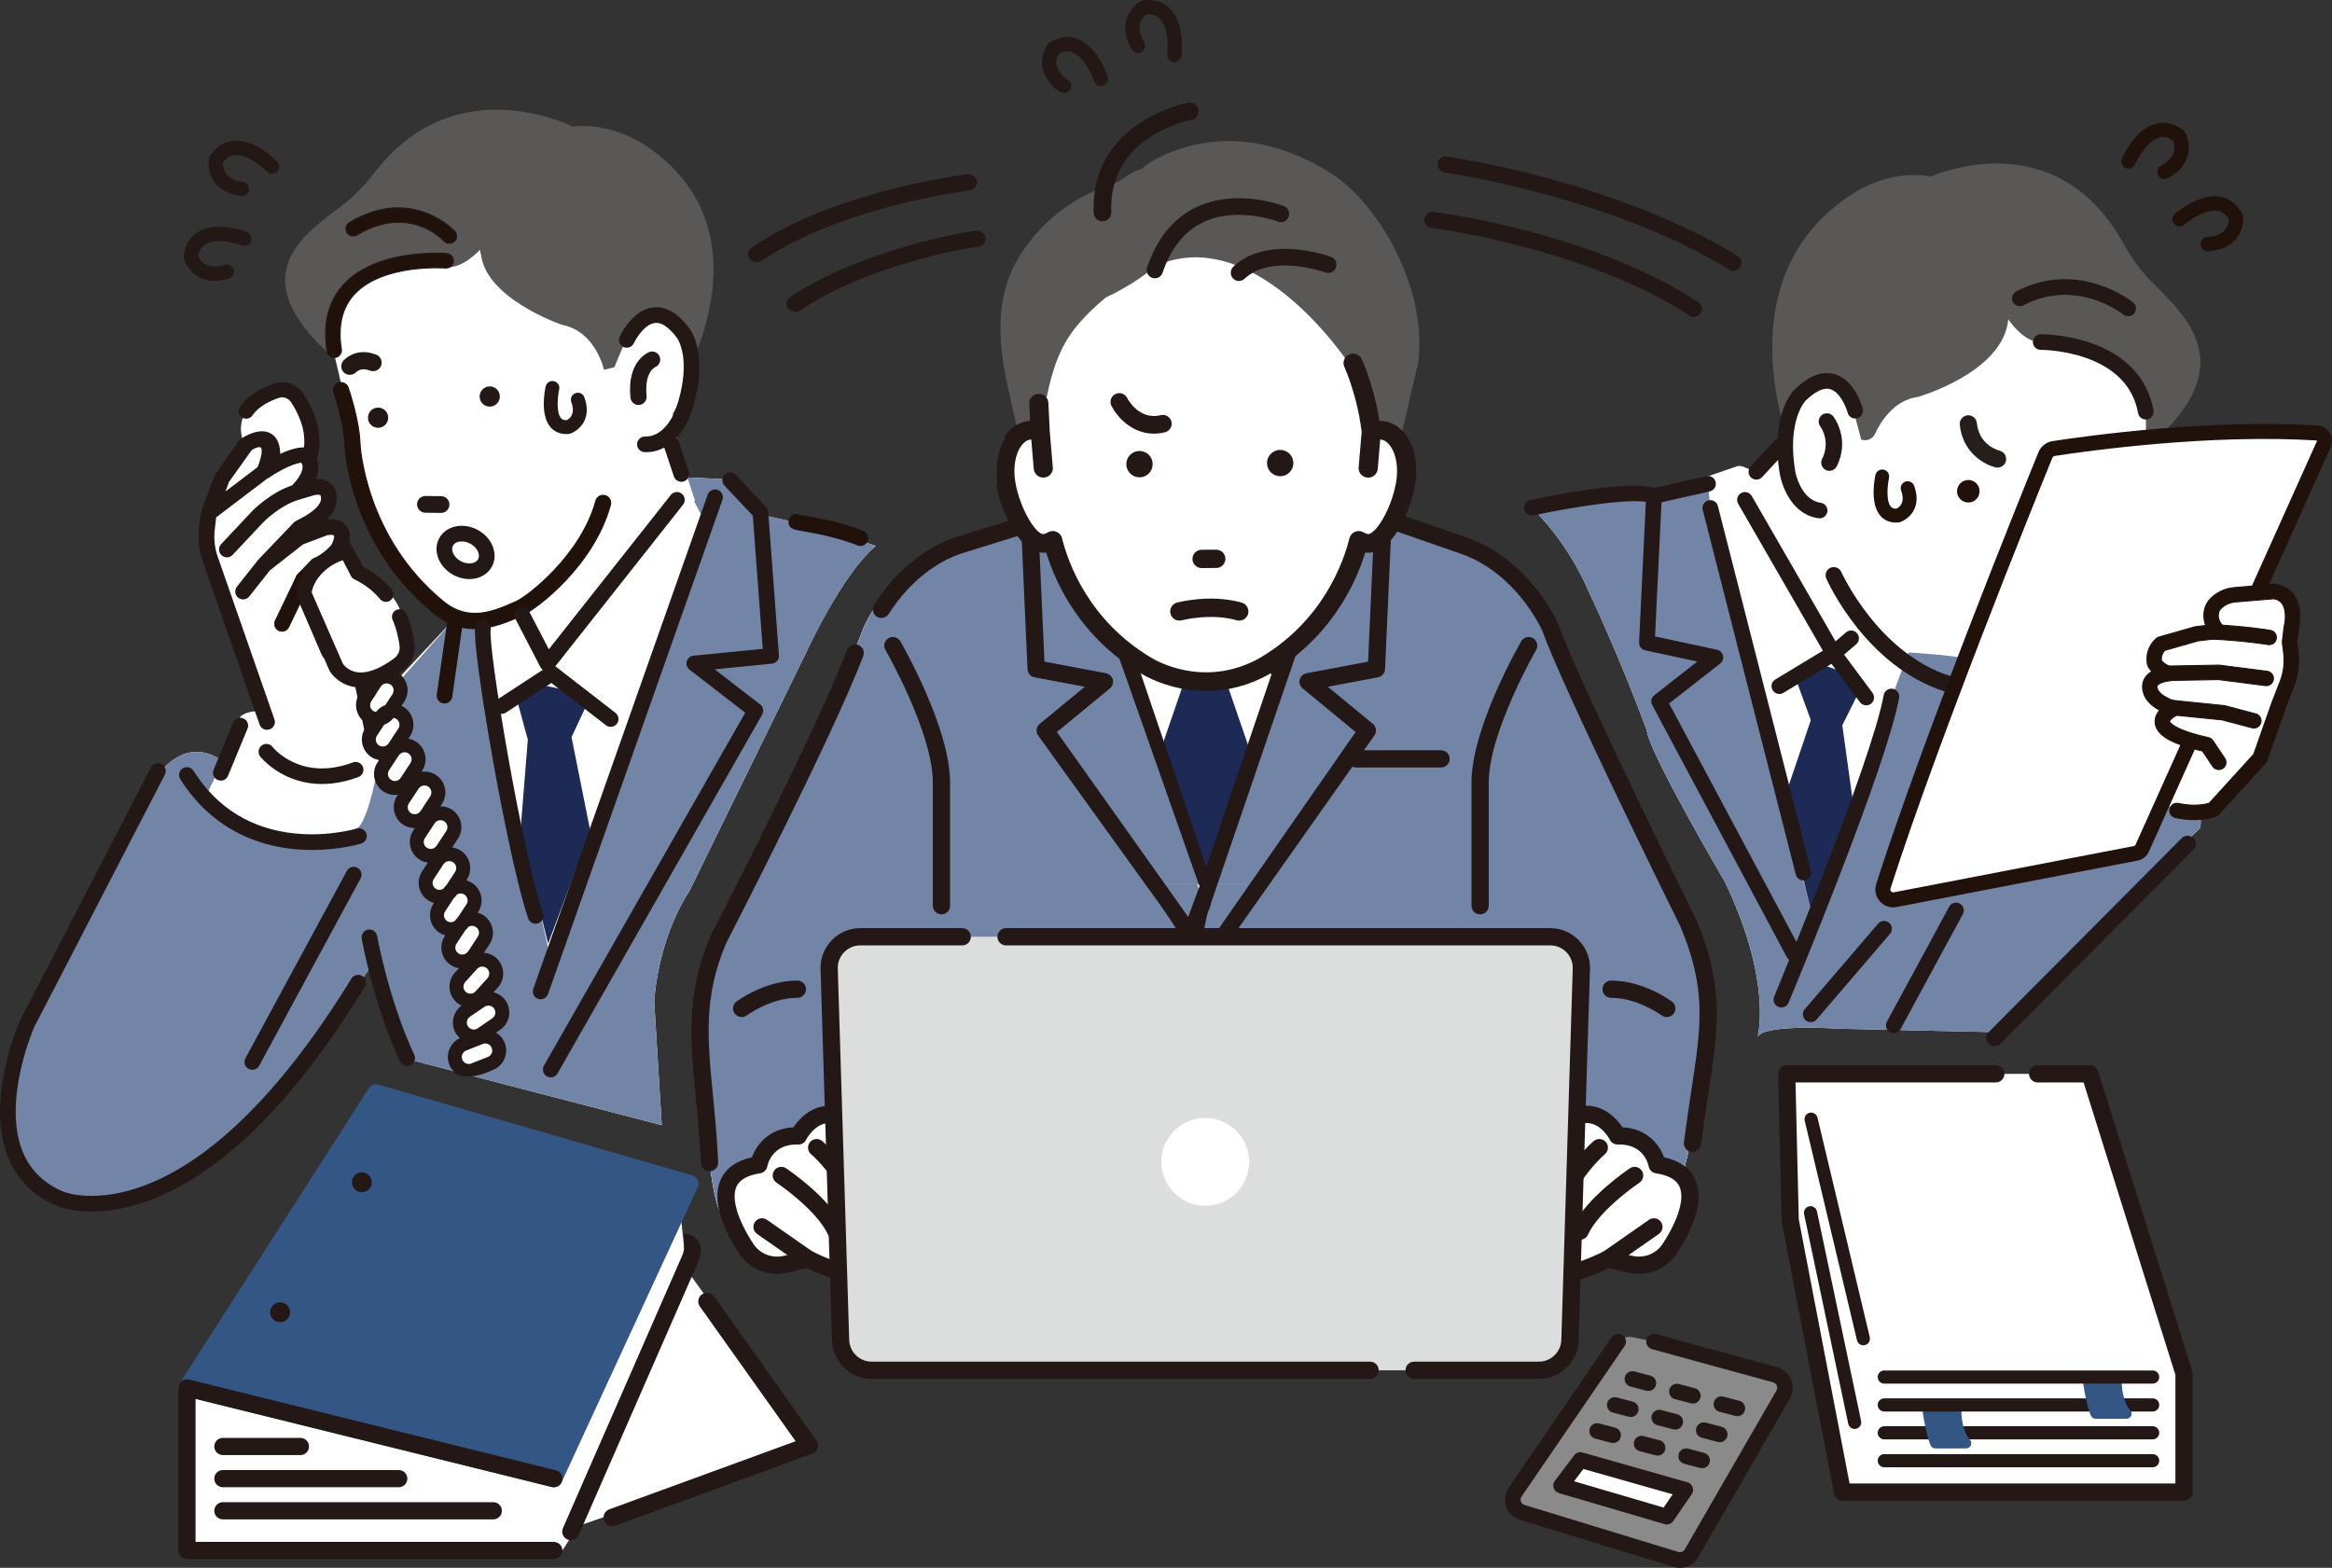 <?xml version="1.0" encoding="UTF-8"?><svg id="_レイヤー_2" xmlns="http://www.w3.org/2000/svg" viewBox="0 0 412.945 277.632"><rect x="0" y="0" width="412.945" height="277.632" fill="#333333" stroke="none"/><defs><style>.cls-1{fill:#8a8a8a;}.cls-2{fill:#345684;}.cls-3{fill:#595857;}.cls-4{fill:#251e1b;}.cls-5{fill:#21110b;}.cls-6{fill:#7385a7;}.cls-7{fill:#231815;}.cls-8{fill:#fff;}.cls-9{fill:#dcdddd;}.cls-10{fill:#221714;}.cls-11{fill:#1c2a55;}</style></defs><g id="content"><path class="cls-8" d="M307.669,82.544c1.06-.334,4.131,1.79,3.345,1.003-1.065-1.065,4.014.669,4.687-7.753,0,0,1.383-10.629,9.227-8.701,0,0,4.281.798,4.481,4.079,0,0,.608,2.7,1.672,1.338,3.37-4.312,1.538-20.692,17.392-22.743,2.415-.312,5.096,1.646,7.024,1.003,0,0,17.471-10.367,25.753,16.054v11.037s-6.705,14.732-7.693,18.061c0,0-5.017,25.753-25.857,25.07,0,0-5.898-.581-9.391-2.192,0,0,11.937,2.781,0,0,0,0-17.901,51.342-17.916,42.171-.015-9.195-26.17-60.161-24.43-74.414l11.706-4.013Z"/><path class="cls-8" d="M55.09,128.198s-9.365-4.014-12.486-1.338l-3.122,8.027s-4.905-4.459-10.257.892l-21.851,40.581s-14.27,24.081.892,35.23c0,0,20.067,8.027,43.257-20.513l14.27-20.067,6.243,16.5,45.148,11.738-1.338-21.851s.446-10.703,6.243-19.622l20.513-41.919s6.493-14.273,12.486-19.176h0c-4.439-1.58-10.975-3.538-20.175-5.495l-4.905-6.243-9.365-.446-34.338,13.824-5.351,10.703-19.176,20.513-6.689-1.338Z"/><path class="cls-6" d="M67.12,134.591s-1.774,10.999-3.965,12.133c-2.976,1.541-11.238,2.894-16.538,1.095-6.185-2.099-9.313-7.498-10.257-6.689l3.122-6.243s-4.905-4.459-10.257.892l-21.851,40.581s-14.27,24.081.892,35.23c0,0,20.067,8.027,43.257-20.513l14.27-20.067,6.243,16.5,45.148,11.738-1.338-21.851s.446-10.703,6.243-19.622l20.513-41.919s6.493-14.273,12.486-19.176h0c-4.439-1.58-10.975-3.538-20.175-5.495l-4.905-6.243-9.365-.446,4.014,7.581-27.203,77.594-9.786-43.888-1.885-16.022-4.829-.738-14.656,16.569.822,9Z"/><path class="cls-8" d="M305.482,156.24s-13.431-22.872-13.855-26.843c-4.762-12.989-10.304-24.671-10.304-24.671-2.867-6.552-6.594-11.376-10.058-14.822,3.546-1.782,8.131-1.6,8.131-1.6l13.484-.475,9.571-2.161c.837-.029.071-.835,0,0l.407,4.283,17.702,70.853,5.145-12.562,12.248-32.7s46.408,2.074,46.927,20.761c0,0,5.838,6.58,4.672,10.382l-37.385,36.061-26.605-.59s-12.932-.892-14.324,1.408c0,0,2.704-9.539-5.756-27.325Z"/><path class="cls-6" d="M305.482,156.24s-13.431-22.872-13.855-26.843c-4.762-12.989-10.304-24.671-10.304-24.671-2.867-6.552-6.594-11.376-10.058-14.822,3.546-1.782,8.131-1.6,8.131-1.6l13.484-.475,9.571-2.161c.837-.029.071-.835,0,0l.407,4.283,17.702,70.853,5.145-12.562,12.248-32.7s46.408,2.074,46.927,20.761c0,0,5.838,6.58,4.672,10.382l-37.385,36.061-26.605-.59s-12.932-.892-14.324,1.408c0,0,2.704-9.539-5.756-27.325Z"/><path class="cls-7" d="M344.574,122.506c.72.15,1.451-.266,1.678-.983.242-.764-.181-1.58-.945-1.822-12.734-4.037-19.195-18.278-19.259-18.421-.326-.733-1.182-1.063-1.915-.737-.732.325-1.063,1.181-.739,1.914.281.634,7.036,15.573,21.035,20.012.048.015.096.028.144.038Z"/><path class="cls-5" d="M350.454,86.411c.32,1.055-.275,2.169-1.329,2.489-1.055.32-2.169-.275-2.489-1.33-.32-1.055.275-2.169,1.33-2.489,1.054-.32,2.169.275,2.489,1.33Z"/><path class="cls-5" d="M383.283,31.717c-.447 0-.879-.236-1.11-.655-.338-.613-.116-1.383.496-1.722,1.253-.692,2.022-1.512,2.286-2.438.247-.866-.001-1.665-.151-2.031-.829-.558-1.614-.731-2.392-.527-2.091.545-3.846,3.61-4.345,4.745-.282.64-1.03.931-1.669.651-.64-.281-.933-1.026-.653-1.667.232-.532,2.375-5.224,6.02-6.18,1.122-.293,2.865-.337,4.803,1.125.133.1.245.226.329.369.115.196,1.107,1.976.509,4.157-.444,1.622-1.626,2.972-3.513,4.014-.194.107-.404.158-.611.158Z"/><path class="cls-5" d="M390.928,44.503c-.663 0-1.22-.515-1.263-1.186-.044-.698.485-1.301,1.184-1.345,1.442-.092,2.494-.513,3.126-1.251.579-.676.693-1.494.712-1.879-.512-.86-1.15-1.352-1.943-1.5-2.135-.398-5.019,1.625-5.949,2.438-.527.46-1.327.407-1.788-.12-.461-.527-.407-1.327.12-1.788.437-.382,4.373-3.712,8.081-3.022,1.14.212,2.735.917,3.864,3.066.078.147.125.309.14.475.02.226.159,2.259-1.312,3.977-1.094,1.277-2.739,1.995-4.89,2.132-.027.002-.055.003-.082.003Z"/><path class="cls-7" d="M308.324,46.199c-.088-.371-.316-.685-.641-.885-21.619-13.297-51.219-17.57-51.516-17.611-.785-.107-1.502.438-1.611,1.215-.109.779.435,1.502,1.215,1.612.29.041,29.286,4.219,50.417,17.216.205.126.44.199.679.21.022.001.045.002.068.002.495,0,.956-.256,1.216-.68.2-.325.261-.708.172-1.078Z"/><path class="cls-7" d="M300.723,53.499c-18.827-12.339-45.764-15.838-46.901-15.98-.382-.048-.756.055-1.057.289-.299.233-.489.57-.537.949-.098.781.457,1.496,1.238,1.594.272.034,27.417,3.559,45.692,15.536.213.14.46.22.714.232.022.001.044.002.067.002.478,0,.931-.243,1.195-.645.209-.319.282-.7.204-1.073-.078-.373-.296-.694-.615-.903Z"/><path class="cls-4" d="M353.736,82.8c-.109,0-.219-.012-.33-.037-1.987-.441-5.875-2.59-6.372-7.56-.084-.835.526-1.579,1.36-1.662.833-.08,1.579.525,1.662,1.36.399,3.991,3.873,4.865,4.02,4.9.811.194,1.321,1.007,1.133,1.82-.162.702-.782,1.179-1.473,1.179Z"/><path class="cls-7" d="M335.339,182.951c-.264,0-.53-.075-.766-.232-.635-.423-.807-1.282-.383-1.918l11.026-20.348c.424-.635,1.282-.807,1.918-.383.635.423.807,1.282.383,1.918l-11.026,20.348c-.266.399-.705.616-1.152.616Z"/><path class="cls-5" d="M335.746,92.537c-1.412,0-2.279-.636-2.77-1.198-1.935-2.217-.988-6.729-.874-7.236.149-.662.807-1.079,1.469-.929.662.149,1.077.806.929,1.468h0c-.273,1.224-.552,4.076.328,5.082.154.176.404.371.973.355.521-.235,1.64-1.019.844-3.209-.232-.638.097-1.343.735-1.575.637-.233,1.343.097,1.575.735.577,1.585.574,2.998-.006,4.199-.785,1.624-2.319,2.174-2.491,2.232-.092.031-.187.05-.283.059-.148.013-.292.019-.43.019Z"/><path class="cls-7" d="M207.847,11.013c-.014-.001-.028-.003-.041-.004-.694-.085-1.188-.716-1.104-1.411.147-1.232.195-4.762-1.328-6.295-.567-.571-1.331-.821-2.329-.762-.31.235-.934.798-1.162,1.672-.243.932.002,2.029.729,3.262.355.603.155,1.38-.448,1.735-.603.356-1.379.155-1.735-.448-1.095-1.856-1.426-3.62-.984-5.243.594-2.182,2.354-3.21,2.552-3.32.146-.081.306-.132.471-.151,2.414-.273,3.892.651,4.708,1.474,2.653,2.677,2.112,7.806,2.041,8.382-.083.681-.692,1.169-1.37,1.108Z"/><path class="cls-7" d="M188.319,16.502c-.208-.019-.413-.089-.598-.214-1.782-1.212-2.834-2.666-3.126-4.322-.393-2.227.759-3.908.892-4.092.097-.135.22-.25.362-.337,2.065-1.277,3.797-1.072,4.887-.675,3.541,1.289,5.24,6.16,5.422,6.711.219.664-.141,1.381-.806,1.6-.664.219-1.38-.141-1.6-.804h0c-.392-1.176-1.855-4.391-3.887-5.127-.757-.274-1.555-.175-2.432.304-.181.345-.504,1.12-.338,2.008.177.946.867,1.834,2.051,2.639.578.394.729,1.182.335,1.76-.268.394-.719.589-1.162.549Z"/><path class="cls-7" d="M42.85,34.746c-.062,0-.125-.005-.188-.014-2.132-.317-3.71-1.17-4.693-2.535-1.322-1.836-1.013-3.85-.974-4.073.029-.164.09-.321.18-.461,1.306-2.047,2.955-2.615,4.108-2.731,3.75-.376,7.395,3.272,7.799,3.69.486.503.472,1.305-.031,1.792-.503.486-1.304.472-1.79-.029-.864-.889-3.574-3.147-5.728-2.93-.801.082-1.477.518-2.058,1.33-.013.389.032,1.228.568,1.955.571.775,1.578,1.276,2.993,1.486.692.103,1.17.748,1.067,1.44-.094.629-.635,1.081-1.252,1.081Z"/><path class="cls-7" d="M37.991,49.747c-1.033,0-1.971-.232-2.806-.694-1.978-1.096-2.559-3.05-2.618-3.269-.044-.161-.055-.328-.034-.494.308-2.408,1.557-3.626,2.551-4.222,3.231-1.941,8.085-.195,8.627.01.654.248.984.979.737,1.634-.247.654-.978.983-1.632.737h0c-1.161-.435-4.579-1.321-6.43-.207-.69.416-1.115,1.098-1.294,2.081.154.357.553,1.096,1.348,1.526.847.457,1.971.48,3.341.067.67-.202,1.377.177,1.579.847.202.67-.177,1.377-.847,1.579-.892.269-1.733.403-2.52.403Z"/><path class="cls-7" d="M172.686,33.158c.254-.303.362-.678.306-1.056-.056-.378-.27-.713-.603-.944-.333-.231-.743-.329-1.157-.279-.959.118-23.647,2.996-38.148,12.977-.334.23-.55.564-.607.942-.058.377.049.753.301,1.057.296.358.761.567,1.251.567.018,0,.037-0.0.055-.001.322-.01.629-.11.887-.288,13.828-9.518,36.453-12.398,36.68-12.426.414-.051.782-.246,1.036-.549Z"/><path class="cls-7" d="M173.973,41.192c-.32-.245-.722-.362-1.138-.328-2.095.162-20.873,3.563-32.947,11.771-.692.471-.835,1.367-.319,1.997.296.362.762.574,1.256.574.018,0,.037-0.0.055-.001.319-.01.623-.108.879-.282,11.509-7.825,29.351-11.062,31.34-11.216.417-.032.795-.21,1.064-.502.27-.292.399-.661.363-1.041-.036-.381-.232-.726-.554-.973Z"/><path class="cls-1" d="M314.349,243.456l-21.457-5.879-3.861-.79c-1.038-.213-2.102.218-2.701,1.092l-18.04,26.353c-.889,1.311-.264,3.109,1.246,3.586l27.228,8.319c1.059.334,2.208-.112,2.763-1.074l16.246-28.14c.776-1.343.071-3.057-1.425-3.467Z"/><path class="cls-7" d="M297.492,277.632c-.379,0-.764-.058-1.144-.177l-27.216-8.315c-1.153-.364-2.032-1.219-2.425-2.349-.392-1.13-.233-2.346.439-3.336l18.25-26.659c.431-.631,1.292-.792,1.922-.36.63.432.791,1.292.36,1.922l-18.247,26.654c-.173.255-.215.575-.112.871.103.297.334.521.633.616l27.216,8.315c.456.144.929-.039,1.162-.443l16.245-28.14c.211-.365.127-.7.058-.867-.068-.167-.244-.464-.65-.575l-21.457-5.879c-.737-.202-1.17-.962-.968-1.699.202-.736.964-1.168,1.699-.968l21.457,5.879c1.129.31,2.032,1.109,2.478,2.192.445,1.083.364,2.286-.221,3.3l-16.245,28.14c-.688,1.191-1.924,1.878-3.233,1.878Z"/><polygon class="cls-8" points="279.848 258.54 276.429 263.07 295.159 268.57 298.429 263.813 279.848 258.54"/><path class="cls-7" d="M295.159,269.953c-.13,0-.261-.018-.39-.056l-18.73-5.5c-.435-.128-.781-.462-.923-.892-.143-.431-.064-.905.209-1.267l3.419-4.53c.344-.456.932-.653,1.481-.497l18.581,5.273c.428.122.772.442.923.861.151.419.091.886-.161,1.252l-3.271,4.757c-.263.382-.693.599-1.14.599ZM278.737,262.307l15.849,4.654,1.612-2.344-15.817-4.489-1.644,2.178Z"/><path class="cls-7" d="M285.646,255.535c-.116,0-.235-.015-.353-.046l-2.824-.744c-.739-.195-1.18-.951-.985-1.689.194-.739.95-1.179,1.689-.985l2.824.744c.739.194,1.18.951.985,1.689-.163.621-.723,1.031-1.336,1.031Z"/><path class="cls-7" d="M293.524,257.764c-.116,0-.235-.015-.353-.046l-2.824-.743c-.739-.194-1.18-.95-.985-1.689.194-.739.95-1.179,1.689-.985l2.824.743c.739.194,1.18.95.985,1.689-.163.621-.723,1.031-1.336,1.031Z"/><path class="cls-7" d="M301.403,259.994c-.116,0-.235-.015-.353-.046l-2.824-.743c-.739-.194-1.18-.95-.985-1.689.194-.739.95-1.18,1.689-.985l2.824.743c.739.194,1.18.95.985,1.689-.163.621-.723,1.031-1.336,1.031Z"/><path class="cls-7" d="M288.767,250.926c-.116,0-.235-.015-.353-.046l-2.824-.743c-.739-.194-1.18-.95-.985-1.689.194-.739.95-1.179,1.689-.985l2.824.743c.739.194,1.18.95.985,1.689-.163.621-.723,1.031-1.336,1.031Z"/><path class="cls-7" d="M296.646,253.156c-.116,0-.235-.015-.353-.046l-2.825-.743c-.739-.194-1.18-.95-.985-1.689.194-.739.95-1.179,1.689-.985l2.825.743c.739.194,1.18.95.985,1.689-.163.621-.723,1.031-1.336,1.031Z"/><path class="cls-7" d="M304.524,255.386c-.116,0-.235-.015-.353-.046l-2.824-.743c-.739-.194-1.18-.95-.985-1.689.194-.739.95-1.179,1.689-.985l2.824.743c.739.194,1.18.95.985,1.689-.163.621-.723,1.031-1.336,1.031Z"/><path class="cls-7" d="M291.889,246.318c-.116,0-.235-.015-.353-.046l-2.824-.743c-.739-.194-1.18-.95-.985-1.689.194-.739.95-1.18,1.689-.985l2.824.743c.739.194,1.18.95.985,1.689-.163.621-.723,1.031-1.336,1.031Z"/><path class="cls-7" d="M299.767,248.548c-.116,0-.235-.015-.353-.046l-2.824-.743c-.739-.194-1.18-.95-.985-1.689.194-.738.95-1.179,1.689-.985l2.824.743c.739.194,1.18.95.985,1.689-.163.621-.723,1.031-1.336,1.031Z"/><path class="cls-7" d="M307.646,250.778c-.116,0-.235-.015-.353-.046l-2.824-.743c-.739-.194-1.18-.95-.985-1.689.194-.739.95-1.179,1.689-.985l2.824.743c.739.194,1.18.95.985,1.689-.163.621-.723,1.031-1.336,1.031Z"/><path class="cls-8" d="M274.505,111.083s-4.55-10.617-15.168-14.409l-17.443-6.067-6.847-7.272-40.384-1.071c-.752,0-3.439,1.153-3.826,1.798l-.953,4.206-21.765,8.405c-10.617,3.792-15.168,14.409-15.168,14.409-3.792,10.617-28.819,64.463-28.819,64.463.758,48.537,5.309,39.436,5.309,39.436l84.287-3.928,78.767,2.032s6.825,9.859,10.238-39.815c0,0-24.437-51.571-28.229-62.188Z"/><path class="cls-8" d="M274.505,111.083s-4.55-10.617-15.168-14.409l-22.013-8.405-24.669,69.832c-.752,0-22.384-70.477-22.771-69.832l-4.322,2.338-17.443,6.067c-10.617,3.792-15.168,14.409-15.168,14.409-3.792,10.617-28.819,64.463-28.819,64.463.758,48.537,5.309,39.436,5.309,39.436l84.287-3.928,78.767,2.032s6.825,9.859,10.238-39.815c0,0-24.437-51.571-28.229-62.188Z"/><path class="cls-6" d="M274.505,111.083s-4.55-10.617-15.168-14.409l-22.013-8.405-24.669,69.832c-.752,0-22.384-70.477-22.771-69.832l-4.322,2.338-17.443,6.067c-10.617,3.792-15.168,14.409-15.168,14.409-3.792,10.617-28.819,64.463-28.819,64.463.758,48.537,5.309,39.436,5.309,39.436l84.287-3.928,78.767,2.032s6.825,9.859,10.238-39.815c0,0-24.437-51.571-28.229-62.188Z"/><path class="cls-7" d="M299.701,203.996c-.065,0-.13-.004-.195-.013-.837-.107-1.428-.872-1.321-1.708.432-3.38.894-6.413,1.302-9.088,1.769-11.605,2.745-18.005-1.935-29.141-1.103-2.228-20.668-41.813-24.466-52.397-.294-.651-4.719-10.13-14.262-13.539l-17.431-6.063c-.127-.044-.247-.105-.358-.18l-3.431-2.338c-.697-.475-.877-1.425-.402-2.122.475-.697,1.424-.878,2.122-.402l3.264,2.224,17.252,6.001c11.129,3.975,15.873,14.792,16.07,15.25.013.029.024.058.035.088,3.719,10.413,24.161,51.749,24.367,52.165.014.028.027.056.039.085,5.034,11.957,3.951,19.06,2.157,30.829-.405,2.658-.865,5.671-1.291,9.015-.098.771-.755,1.334-1.513,1.334Z"/><path class="cls-7" d="M125.648,207.409c-.811,0-1.487-.639-1.524-1.458-.196-4.318-.562-8.068-.916-11.695-.988-10.137-1.769-18.144,2.55-28.404.016-.037.033-.073.051-.109.185-.359,18.599-36.014,24.199-50.656.301-.787,1.184-1.182,1.972-.881.788.301,1.182,1.184.881,1.972-5.558,14.533-23.486,49.316-24.31,50.913-3.994,9.521-3.284,16.8-2.303,26.868.341,3.495.727,7.456.927,11.852.039.842-.613,1.557-1.456,1.595-.024.001-.047.001-.071.001Z"/><path class="cls-8" d="M141.386,201.142s2.844-5.878,8.532-3.034c0,0,1.517-8.437,7.773-.758,0,0,8.722,24.268.19,26.259,0,0-3.602-1.706-8.153-7.11,0,0,10.049,14.599-6.636,6.446l-3.947.922c-2.69.652-5.505-.449-7.022-2.763-2.257-3.444-7.801-13.327,2.247-14.844,0,0,.948-5.309,7.015-5.119Z"/><path class="cls-7" d="M150.607,226.947c-1.824,0-4.337-.79-7.693-2.391l-3.421.8c-3.302.801-6.783-.569-8.647-3.413-2.012-3.07-5.107-8.845-3.233-13.036.905-2.024,2.767-3.357,5.542-3.972.784-2.188,2.955-5.081,7.357-5.309.687-1.035,2.087-2.729,4.24-3.462,1.337-.455,2.737-.479,4.176-.074.52-1.305,1.501-2.921,3.256-3.374,2.056-.531,4.245.67,6.691,3.672.109.134.195.286.253.448.676,1.881,6.497,18.573,2.799,25.372-.827,1.52-2.106,2.519-3.699,2.891-.335.078-.689.04-1-.107-.086-.041-1.226-.592-2.994-1.964.083,1.056-.115,2.027-.76,2.776-.656.761-1.594,1.146-2.866,1.146ZM143.092,221.418c.231,0,.46.052.67.155,6.206,3.032,7.394,2.233,7.406,2.225.354-.603-.761-3.619-2.698-6.433-.462-.671-.316-1.586.332-2.08.648-.494,1.569-.393,2.094.231,3.283,3.899,6.049,5.778,7.142,6.435.499-.231.889-.624,1.206-1.204,2.541-4.671-1.153-17.676-2.901-22.631-1.679-2.008-2.852-2.583-3.392-2.445-.703.179-1.34,1.691-1.531,2.714-.088.471-.393.877-.822,1.09-.43.213-.935.215-1.363.001-1.291-.645-2.434-.783-3.498-.421-1.915.652-2.966,2.733-2.976,2.754-.263.543-.822.887-1.422.861-4.7-.151-5.435,3.697-5.464,3.861-.115.644-.628,1.144-1.275,1.241-2.229.337-3.641,1.138-4.197,2.382-.922,2.062.199,5.843,2.999,10.115,1.158,1.766,3.321,2.616,5.385,2.116l3.96-.925c.115-.027.231-.04.348-.04Z"/><path class="cls-7" d="M143.091,224.473c-.302,0-.606-.089-.873-.275l-8.153-5.688c-.692-.483-.861-1.435-.379-2.126.483-.692,1.434-.861,2.126-.379l8.153,5.688c.692.483.861,1.435.379,2.126-.297.426-.772.654-1.254.654Z"/><path class="cls-7" d="M148.022,219.543c-.577,0-1.13-.329-1.387-.888-2.065-4.475-9.06-9.181-9.13-9.229-.701-.468-.89-1.416-.423-2.118.468-.701,1.416-.89,2.117-.423.317.211,7.781,5.229,10.209,10.49.353.766.019,1.673-.747,2.026-.207.096-.425.141-.639.141Z"/><path class="cls-7" d="M149.16,210.063c-.493,0-.978-.239-1.272-.68-2.11-3.164-4.238-4.967-4.259-4.985-.645-.541-.731-1.504-.191-2.15.54-.646,1.501-.733,2.148-.194.1.083,2.472,2.078,4.843,5.635.468.702.278,1.65-.424,2.118-.26.173-.554.257-.846.257Z"/><path class="cls-8" d="M286.428,201.142s-2.844-5.878-8.532-3.034c0,0-1.517-8.437-7.773-.758,0,0-8.722,24.268-.19,26.259,0,0,3.602-1.706,8.153-7.11,0,0-10.049,14.599,6.636,6.446l3.947.922c2.69.652,5.505-.449,7.022-2.763,2.257-3.444,7.801-13.327-2.247-14.844,0,0-.948-5.309-7.015-5.119Z"/><path class="cls-7" d="M277.207,226.947c-1.272,0-2.21-.384-2.866-1.146-.364-.422-.847-1.279-.744-2.789-1.778,1.382-2.925,1.936-3.011,1.977-.311.147-.665.185-1.0.107-1.593-.372-2.873-1.371-3.699-2.891-3.699-6.798,2.123-23.491,2.799-25.372.059-.163.144-.314.253-.448,2.446-3.003,4.636-4.201,6.69-3.672,1.755.454,2.737,2.069,3.256,3.374,1.439-.404,2.838-.381,4.176.074,2.153.733,3.552,2.427,4.24,3.462,4.403.227,6.573,3.121,7.357,5.309,2.775.615,4.637,1.949,5.542,3.972,1.874,4.191-1.221,9.966-3.233,13.036-1.864,2.843-5.345,4.213-8.659,3.41l-3.409-.797c-3.355,1.601-5.868,2.391-7.693,2.391ZM276.66,223.815c.009,0,1.216.775,7.391-2.242.316-.154.677-.194,1.018-.115l3.947.922c2.075.504,4.24-.347,5.397-2.113,2.8-4.272,3.921-8.053,2.999-10.115-.556-1.244-1.968-2.045-4.197-2.382-.647-.098-1.16-.597-1.275-1.241-.078-.4-.912-3.999-5.464-3.861-.586.019-1.156-.316-1.419-.855-.024-.047-1.083-2.125-2.997-2.766-1.058-.354-2.197-.215-3.48.427-.431.215-.937.215-1.367-.001-.43-.216-.734-.621-.819-1.095-.19-1.018-.827-2.53-1.53-2.709-.543-.139-1.714.439-3.392,2.445-1.748,4.957-5.44,17.966-2.902,22.631.316.581.706.973,1.206,1.204,1.089-.653,3.856-2.533,7.142-6.435.524-.622,1.445-.723,2.093-.231.648.494.794,1.409.333,2.08-1.936,2.818-3.051,5.833-2.684,6.451h0Z"/><path class="cls-7" d="M284.723,224.473c-.482,0-.957-.228-1.254-.654-.483-.692-.313-1.643.379-2.126l8.153-5.688c.693-.483,1.643-.313,2.126.379.482.692.313,1.643-.379,2.126l-8.153,5.688c-.266.186-.571.275-.872.275Z"/><path class="cls-7" d="M279.791,219.543c-.214,0-.432-.045-.639-.141-.766-.353-1.1-1.26-.747-2.026,2.428-5.261,9.892-10.279,10.209-10.49.701-.468,1.649-.278,2.117.423.468.701.279,1.649-.423,2.118-.07.047-7.065,4.753-9.13,9.229-.258.559-.81.888-1.387.888Z"/><path class="cls-7" d="M278.653,210.063c-.291,0-.585-.083-.846-.257-.702-.468-.892-1.416-.424-2.118,2.37-3.556,4.743-5.552,4.843-5.635.648-.54,1.61-.453,2.151.195.539.647.452,1.609-.194,2.149h0c-.021.018-2.15,1.82-4.259,4.984-.294.441-.779.68-1.272.68Z"/><path class="cls-7" d="M262.097,161.917c-.843,0-1.527-.683-1.527-1.527v-21.825c0-9.681,8.446-24.381,8.806-25.002.422-.73,1.357-.978,2.086-.557.73.423.979,1.356.557,2.086-.084.145-8.395,14.612-8.395,23.473v21.825c0,.843-.684,1.527-1.527,1.527Z"/><path class="cls-7" d="M166.711,161.917c-.843,0-1.527-.683-1.527-1.527v-21.825c0-8.86-8.311-23.327-8.395-23.473-.422-.73-.173-1.664.557-2.086.73-.422,1.664-.173,2.086.557.359.621,8.806,15.321,8.806,25.002v21.825c0,.843-.683,1.527-1.527,1.527Z"/><path class="cls-7" d="M131.339,180.105c-.465,0-.925-.211-1.224-.612-.504-.675-.368-1.63.306-2.135.202-.152,5.023-3.718,10.775-3.718.843,0,1.527.683,1.527,1.527s-.684,1.527-1.527,1.527c-4.714,0-8.903,3.078-8.945,3.109-.274.204-.594.302-.912.302Z"/><path class="cls-7" d="M295.148,180.107c-.318,0-.639-.099-.913-.304-.061-.045-4.242-3.109-8.945-3.109-.843,0-1.527-.683-1.527-1.527s.683-1.527,1.527-1.527c5.751,0,10.573,3.566,10.775,3.718.675.506.812,1.463.305,2.138-.3.4-.759.611-1.223.611Z"/><polygon class="cls-11" points="217.581 121.99 217.636 120.339 221.763 114.835 217.968 110.281 208.86 110.281 205.064 114.835 209.192 120.339 209.247 121.99 205.444 133.052 210.213 151.236 210.378 156.203 211.516 156.203 215.311 156.203 216.45 156.203 216.614 151.236 221.384 133.052 217.581 121.99"/><path class="cls-7" d="M199.971,120.194c-.039,0-.078-.001-.117-.004-.485-.037-.924-.304-1.181-.717l-13.651-21.993c-.445-.716-.224-1.658.492-2.103.717-.443,1.658-.224,2.103.492l12.551,20.222,7.743-9.034c.549-.64,1.513-.714,2.153-.166.64.549.714,1.513.166,2.153l-9.101,10.618c-.291.34-.715.533-1.159.533Z"/><path class="cls-7" d="M226.515,120.194c-.444,0-.868-.193-1.159-.533l-9.101-10.618c-.549-.64-.475-1.604.166-2.153.64-.549,1.604-.475,2.153.166l7.744,9.034,12.551-20.222c.445-.718,1.386-.937,2.103-.492.717.445.937,1.386.492,2.103l-13.651,21.993c-.257.414-.695.68-1.181.717-.039.003-.078.004-.117.004Z"/><polygon class="cls-8" points="214.173 156.583 237.324 88.269 244.914 92.064 243.73 118.441 231.631 120.718 242.127 129.362 222.522 156.583 214.173 156.583"/><polygon class="cls-8" points="213.034 156.583 189.884 88.269 182.293 92.064 183.478 118.441 195.576 120.718 185.081 129.362 204.685 156.583 213.034 156.583"/><polygon class="cls-6" points="214.173 156.583 237.324 88.269 244.914 92.064 243.73 118.441 231.631 120.718 242.127 129.362 222.522 156.583 214.173 156.583"/><polygon class="cls-6" points="213.034 156.583 189.884 88.269 182.293 92.064 183.478 118.441 195.576 120.718 185.081 129.362 204.685 156.583 213.034 156.583"/><path class="cls-7" d="M201.494,181.625l7.97-9.678c-.492,0-1.421-1.118-1.708-1.518-.287-.4,4.813-13.87,4.971-14.336l23.151-68.314c.142-.418.457-.754.866-.922.408-.168.869-.151,1.264.046l7.591,3.795c.54.27.87.832.843,1.434l-1.184,26.377c-.032.708-.547,1.301-1.243,1.432l-8.891,1.673,7.976,6.568c.621.512.739,1.418.268,2.071l-35.04,49.663c-.287.398-6.34,1.708-6.831,1.708ZM208.325,177.83l-.38-2.087,32.105-46.112-9.391-7.734c-.458-.377-.656-.985-.508-1.559.147-.574.614-1.011,1.197-1.121l10.91-2.053,1.086-24.178-5.137-2.568-29.882,87.412Z"/><path class="cls-7" d="M213.891,161.194l-3.289,7.337c-.491,0,.506-.632-7.156-11.056l-19.604-27.221c-.471-.653-.353-1.56.268-2.071l7.976-6.568-8.89-1.673c-.697-.131-1.211-.724-1.243-1.432l-1.185-26.377c-.027-.603.303-1.165.843-1.434l7.591-3.795c.395-.198.856-.215,1.264-.046.408.168.724.504.865.922l23.151,68.314c.158.466.583,1.918.296,2.318-.287.4-.393,2.783-.886,2.783ZM213.052,165.469l.84-4.275-24.892-70.776-5.137,2.568,1.086,24.178,10.833,2.039c.465.088.897.352,1.126.766.37.666.197,1.469-.361,1.928l-9.391,7.734,24.838,34.979c.25.36,1.147,1.289,1.058.859Z"/><path class="cls-7" d="M255.181,135.908h-15.011c-.843,0-1.527-.683-1.527-1.527s.684-1.527,1.527-1.527h15.011c.843,0,1.527.684,1.527,1.527s-.683,1.527-1.527,1.527Z"/><path class="cls-9" d="M272.498,242.652h-118.145c-3.043,0-5.509-2.466-5.509-5.509l-2.022-65.749c0-3.043,2.466-5.509,5.509-5.509h122.189c3.043,0,5.509,2.466,5.509,5.509l-2.022,65.749c0,3.043-2.466,5.509-5.509,5.509Z"/><path class="cls-7" d="M242.61,244.179h-88.257c-3.88,0-7.036-3.156-7.036-7.036l-2.022-65.749c0-3.88,3.156-7.036,7.036-7.036h18.063c.843,0,1.527.683,1.527,1.527s-.683,1.527-1.527,1.527h-18.063c-2.196,0-3.982,1.786-3.982,3.982l2.022,65.749c0,2.196,1.786,3.982,3.982,3.982h88.257c.843,0,1.527.683,1.527,1.527s-.683,1.527-1.527,1.527Z"/><path class="cls-7" d="M272.498,244.179h-22.094c-.843,0-1.527-.683-1.527-1.527s.683-1.527,1.527-1.527h22.094c2.196,0,3.982-1.787,3.982-3.982l2.022-65.749c0-2.196-1.787-3.982-3.982-3.982h-96.374c-.843,0-1.527-.683-1.527-1.527s.684-1.527,1.527-1.527h96.374c3.88,0,7.036,3.156,7.036,7.036l-2.022,65.749c0,3.88-3.156,7.036-7.036,7.036Z"/><circle class="cls-8" cx="213.425" cy="205.745" r="7.776" transform="translate(-12.372 13.659) rotate(-3.562)"/><polygon class="cls-8" points="370.078 190.159 360.82 190.159 353.415 190.159 316.386 190.159 317.003 216.08 326.26 264.217 386.741 264.217 386.741 243.234 370.078 190.159"/><path class="cls-7" d="M386.741,265.741h-60.481c-.73,0-1.358-.518-1.496-1.236l-9.257-48.138c-.016-.083-.025-.167-.027-.251l-.617-25.92c-.009-.41.146-.807.433-1.101.287-.294.679-.459,1.09-.459h37.029c.842,0,1.523.682,1.523,1.524s-.682,1.524-1.523,1.524h-35.469l.577,24.234,8.995,46.777h57.699v-19.226l-16.258-51.785h-8.139c-.842,0-1.523-.682-1.523-1.524s.682-1.524,1.523-1.524h9.258c.666,0,1.254.432,1.453,1.067l16.663,53.075c.046.148.07.301.07.456v20.983c0,.842-.682,1.523-1.523,1.523Z"/><path class="cls-7" d="M329.962,238.228c-.527,0-1.005-.36-1.132-.895l-9.257-38.881c-.149-.626.237-1.254.863-1.403.626-.148,1.254.237,1.403.864l9.257,38.881c.149.626-.237,1.254-.863,1.403-.091.022-.182.032-.271.032Z"/><path class="cls-7" d="M328.419,253.04c-.539,0-1.023-.377-1.139-.925l-7.815-37.115c-.133-.63.27-1.248.9-1.38.628-.132,1.247.27,1.38.9l7.815,37.115c.133.63-.27,1.248-.9,1.38-.081.017-.162.025-.241.025Z"/><path class="cls-7" d="M381.187,254.891h-47.521c-.643,0-1.165-.522-1.165-1.165,0-.643.522-1.165,1.165-1.165h47.521c.643,0,1.165.522,1.165,1.165,0,.643-.522,1.165-1.165,1.165Z"/><path class="cls-7" d="M381.187,259.828h-47.521c-.643,0-1.165-.522-1.165-1.165,0-.643.522-1.165,1.165-1.165h47.521c.643,0,1.165.522,1.165,1.165,0,.643-.522,1.165-1.165,1.165Z"/><path class="cls-2" d="M341.38,250.038h5.037s0,3.693,1.752,5.539h-5.475s-.657-1.319-1.314-5.539Z"/><path class="cls-2" d="M348.169,256.485h-5.475c-.344,0-.659-.195-.812-.503-.074-.148-.739-1.567-1.399-5.805-.041-.262.035-.529.207-.73.172-.201.424-.317.689-.317h5.037c.5,0,.906.406.908.906.002.929.276,3.624,1.503,4.916.249.264.319.65.175.983-.143.333-.471.55-.834.55ZM343.32,254.67h3.172c-.622-1.318-.85-2.799-.934-3.725h-3.108c.346,1.97.674,3.131.87,3.725Z"/><path class="cls-7" d="M381.187,249.954h-47.521c-.643,0-1.165-.522-1.165-1.165,0-.643.522-1.165,1.165-1.165h47.521c.643,0,1.165.522,1.165,1.165,0,.643-.522,1.165-1.165,1.165Z"/><path class="cls-2" d="M369.769,244.792h5.037s0,3.693,1.752,5.539h-5.475s-.657-1.319-1.314-5.539Z"/><path class="cls-2" d="M376.558,251.239h-5.475c-.344,0-.659-.195-.812-.503-.074-.148-.739-1.567-1.399-5.804-.041-.262.035-.529.207-.73s.424-.317.689-.317h5.037c.5,0,.906.406.908.906.002.929.276,3.623,1.503,4.916.249.264.319.65.175.983-.143.333-.471.55-.834.55ZM371.708,249.424h3.173c-.622-1.318-.85-2.798-.934-3.724h-3.108c.346,1.97.673,3.13.87,3.724Z"/><path class="cls-7" d="M381.187,245.016h-47.521c-.643,0-1.165-.522-1.165-1.165,0-.643.522-1.165,1.165-1.165h47.521c.643,0,1.165.522,1.165,1.165,0,.643-.522,1.165-1.165,1.165Z"/><polygon class="cls-8" points="34.111 246.102 34.111 274.899 99.589 274.563 102.36 270.239 143.842 255.736 121.982 225.414 121.204 221.524 120.048 210.575 91.704 258.826 34.111 246.102"/><polygon class="cls-2" points="66.591 193.532 33.107 245.767 98.066 261.84 122.175 209.605 66.591 193.532"/><path class="cls-2" d="M98.066,263.363c-.121,0-.244-.015-.366-.045l-64.959-16.072c-.477-.118-.868-.459-1.049-.915-.182-.456-.132-.973.133-1.386l33.484-52.235c.364-.568,1.058-.83,1.706-.641l55.584,16.072c.426.123.778.427.963.83.184.404.183.868-.003,1.271l-24.109,52.235c-.253.549-.8.885-1.383.885ZM35.537,244.799l61.673,15.259,22.838-49.483-52.788-15.264-31.723,49.488Z"/><path class="cls-7" d="M98.066,276.087H33.107c-.841,0-1.524-.682-1.524-1.523v-28.796c0-.469.216-.911.585-1.2.369-.288.85-.392,1.305-.279l64.959,16.072c.817.202,1.315,1.028,1.113,1.845-.202.817-1.028,1.315-1.845,1.113l-63.07-15.605v25.327h63.436c.841,0,1.524.682,1.524,1.523s-.682,1.523-1.524,1.523Z"/><path class="cls-7" d="M101.079,272.739c-.204,0-.411-.041-.61-.128-.771-.337-1.122-1.236-.785-2.006l21.095-48.217c.336-.756.283-1.036.282-1.039.007.033.032.076.062.112l.047-1.476v-1.524c.754,0,1.856.341,2.481,1.303.641.987.613,2.283-.085,3.853l-21.091,48.209c-.25.572-.81.913-1.397.913ZM121.198,221.524h.006-.006Z"/><path class="cls-7" d="M65.84,209.355c0,.972-.788,1.76-1.76,1.76-.972,0-1.76-.788-1.76-1.76s.788-1.76,1.76-1.76c.972,0,1.76.788,1.76,1.76Z"/><path class="cls-7" d="M51.36,232.374c0,.972-.788,1.76-1.76,1.76-.972,0-1.76-.788-1.76-1.76s.788-1.76,1.76-1.76c.972,0,1.76.788,1.76,1.76Z"/><path class="cls-7" d="M53.197,257.67h-13.728c-.841,0-1.524-.682-1.524-1.523,0-.842.682-1.523,1.524-1.523h13.728c.841,0,1.524.682,1.524,1.523,0,.842-.682,1.523-1.524,1.523Z"/><path class="cls-7" d="M70.609,263.363h-31.14c-.841,0-1.524-.682-1.524-1.523,0-.842.682-1.523,1.524-1.523h31.14c.841,0,1.524.682,1.524,1.523,0,.842-.682,1.523-1.524,1.523Z"/><path class="cls-7" d="M87.351,269.055h-47.882c-.841,0-1.524-.682-1.524-1.523s.682-1.523,1.524-1.523h47.882c.841,0,1.524.682,1.524,1.523s-.682,1.523-1.524,1.523Z"/><path class="cls-7" d="M156.075,109.436c-.28,0-.564-.077-.818-.239-.712-.453-.922-1.396-.469-2.108,2.557-4.02,7.098-9.347,14.215-11.888l21.239-6.607.472-4.719c.022-.224.094-.441.21-.634.743-1.238,4.03-2.539,5.135-2.539.843,0,1.527.683,1.527,1.527,0,.83-.662,1.506-1.487,1.527-.452.061-1.779.615-2.405,1.009l-.515,5.139c-.061.61-.481,1.124-1.066,1.306l-22.144,6.887c-6.573,2.349-10.722,7.67-12.604,10.631-.291.457-.785.708-1.29.708Z"/><path class="cls-3" d="M236.447,31.203c-4.12-2.865-9.542-5.118-14.474-5.889-10.443-1.633-18.246,3.053-19.85,4.627-2.098.456-3.01,1.96-5.545,2.91,0,0-10.264,2.419-16.537,13.356-3.804,6.632-3.283,14.537-1.637,22.031l1.933,8.802c.524-.425,1.119-.708,1.773-.816.701-.114,1.407-.009,2.087.267l.001,2.282c2.122-11.953,7.197-16.118,15.882-20.745,0,0,4.911-2.156,8.633-5.468,14.422-6.625,24.865,3.313,32.102,14.67,0,0,.109-3.493-1.213-2.952.405.933,1.398,4.338,2.178,7.397.519,2.034.944,3.916,1.04,4.815.681-.276,1.385-.38,2.086-.267,1.193.196,2.191.977,2.914,2.14l3.31-14.139c1.654-13.25-6.919-27.623-14.681-33.021Z"/><path class="cls-8" d="M204.5,47.172c14.422-6.625,29.076,8.701,36.314,20.058,0,0,.109-3.493-1.213-2.952.405.933,1.398,4.338,2.178,7.397.519,2.034.944,3.916,1.04,4.815.681-.276,1.385-.38,2.086-.267,3.019.495,4.802,4.732,3.983,9.46-.823,4.729-3.936,11.01-6.958,10.518-.476-.079-.917-.259-1.327-.511-1.058,4.276-4.84,15.307-16.746,22.295-10.956,6.104-20.698,0-20.698,0-11.907-6.988-15.689-18.019-16.746-22.295-.409.252-.852.432-1.328.511-3.021.493-6.135-5.789-6.957-10.518-.82-4.728.963-8.965,3.982-9.46.701-.114,1.406-.009,2.087.267h0c2.122-11.953,3.024-16.681,11.671-23.85,0,0,4.911-2.156,8.633-5.468Z"/><path class="cls-9" d="M239.6,64.278c.168.388.439,1.206.753,2.245.155.237.311.474.46.707,0,0,.109-3.493-1.213-2.952Z"/><path class="cls-7" d="M249.005,77.106c-.992-1.396-2.315-2.264-3.823-2.512h-.001c-.302-.049-.618-.075-.915-.067-.573-3.665-1.728-7.72-3.106-10.893-.363-.835-1.36-1.231-2.216-.879-.424.174-.75.498-.919.914-.165.406-.159.851.015,1.253,1.486,3.421,2.665,7.874,3.078,11.569l-.533,6.296c-.036.433.099.855.383,1.189.293.347.708.558,1.165.593.937.087,1.754-.615,1.829-1.51l.443-5.225c.079.001.151.007.219.019.571.094,1.118.489,1.585,1.145,1.051,1.478,1.438,3.934,1.009,6.409-.391,2.246-1.26,4.631-2.382,6.542-1.128,1.921-2.145,2.704-2.62,2.623-.234-.039-.466-.131-.712-.281-.458-.281-1.032-.332-1.536-.132-.506.2-.884.628-1.011,1.144-1.035,4.183-4.662,14.628-15.941,21.248-9.887,5.509-18.613.25-18.983.019-11.313-6.639-14.939-17.085-15.973-21.268-.129-.518-.507-.945-1.012-1.144-.503-.198-1.077-.148-1.538.134-.243.149-.474.24-.705.279-1.231.202-4.152-4.25-5.007-9.164-.429-2.477-.043-4.933,1.008-6.411.466-.655,1.013-1.05,1.581-1.144.069-.011.144-.017.225-.018l.443,5.224c.072.849.813,1.516,1.687,1.516.047,0,.094-.001.14-.005.459-.036.874-.247,1.167-.593.284-.335.42-.757.383-1.19l-.543-6.394-.249-5.077c-.044-.908-.845-1.626-1.772-1.571-.46.021-.881.217-1.187.553-.295.325-.446.741-.425,1.175l.149,3.059c-.193.01-.386.031-.576.062-1.507.247-2.828,1.115-3.82,2.509l-.114.652c-1.135,1.892-1.642,4.52-1.293,7.386l-.143.817c.779,4.482,4.148,12.511,8.799,11.887,1.647,5.369,6.014,15.091,16.986,21.529.195.122,4.839,2.991,11.35,2.991,3.859,0,7.604-.997,11.137-2.965,11.002-6.457,15.378-16.184,17.028-21.555.174.024.351.022.52.035,4.641-.001,7.63-8.188,8.28-11.923.591-3.409.025-6.636-1.552-8.854Z"/><path class="cls-7" d="M226.311,39.248c.742.293,1.578-.082,1.867-.838.289-.756-.079-1.607-.822-1.902-.336-.133-8.314-3.217-15.475.166-4.066,1.921-7.009,5.509-8.747,10.664-.259.768.143,1.603.898,1.866.155.054.313.08.469.08.6,0,1.161-.383,1.366-.993,1.47-4.362,3.897-7.371,7.214-8.944,6.03-2.86,13.16-.128,13.231-.1Z"/><path class="cls-7" d="M235.7,45.489c-.452-.167-11.131-4.024-17.288,1.717-.588.548-.628,1.478-.089,2.076.285.316.674.476,1.065.476.349,0,.698-.128.975-.386,4.864-4.535,14.257-1.156,14.351-1.122.749.277,1.577-.117,1.849-.879.273-.762-.114-1.605-.863-1.883Z"/><path class="cls-7" d="M215.381,100.374c.784-.006,1.415-.647,1.409-1.431-.006-.784-.647-1.415-1.431-1.409l-2.593.02c-.784.006-1.415.647-1.409,1.431.006.784.647,1.415,1.431,1.409l2.593-.02Z"/><path class="cls-7" d="M212.164,100.473c-.192-.079-.37-.195-.522-.345-.308-.303-.48-.708-.483-1.141-.004-.432.162-.84.465-1.148.303-.308.708-.48,1.141-.483l2.594-.02c.433-.003.84.162,1.148.465.308.303.479.708.483,1.141.004.432-.161.84-.465,1.148-.303.308-.708.48-1.141.483h0l-2.594.02c-.218.002-.43-.04-.626-.12ZM215.833,97.823c-.148-.06-.308-.092-.472-.09l-2.594.02c-.326.003-.632.132-.861.365-.229.232-.354.54-.351.867.003.326.132.632.365.861.232.229.541.354.866.351l2.594-.02c.326-.003.632-.132.861-.365.229-.232.354-.54.351-.867-.003-.326-.132-.632-.365-.861-.115-.113-.249-.201-.394-.261ZM215.381,100.374l.004.002-.004-.002Z"/><path class="cls-10" d="M195.226,39.195c-.829,0-1.518-.654-1.554-1.49-.69-16.168,16.562-19.498,16.736-19.531.844-.152,1.656.406,1.81,1.253.154.845-.406,1.655-1.251,1.809-.616.114-14.758,2.902-14.185,16.336.036.859-.63,1.585-1.489,1.621-.023.001-.045.001-.068.001Z"/><path class="cls-7" d="M224.359,82.017c.01,1.288,1.065,2.326,2.354,2.316,1.289-.01,2.325-1.064,2.315-2.352-.01-1.288-1.062-2.325-2.351-2.315-1.288.01-2.327,1.063-2.317,2.352Z"/><path class="cls-7" d="M199.446,82.211c.01,1.289,1.064,2.326,2.352,2.316,1.288-.01,2.325-1.064,2.315-2.353-.01-1.288-1.063-2.325-2.352-2.315-1.289.01-2.326,1.063-2.316,2.352Z"/><path class="cls-7" d="M108.41,270.266c-.629,0-1.219-.388-1.448-1.013-.292-.8.119-1.685.919-1.977l33.005-12.06-16.953-23.859c-.493-.694-.33-1.656.364-2.149.695-.493,1.656-.33,2.149.364l18.123,25.507c.278.392.358.891.215,1.35-.143.459-.491.826-.943.99l-34.903,12.753c-.174.064-.353.094-.529.094Z"/><path class="cls-7" d="M219.444,109.9c-.148,0-.298-.02-.447-.063-4.607-1.315-9.691-.005-9.742.008-.866.228-1.754-.288-1.984-1.153-.23-.866.284-1.754,1.15-1.984.242-.064,5.981-1.56,11.469.008.862.246,1.361,1.145,1.115,2.007-.204.713-.854,1.178-1.56,1.178Z"/><path class="cls-7" d="M204.317,76.792c-3.933,0-6.571-3.055-7.505-4.923-.384-.769-.073-1.704.696-2.088.767-.383,1.699-.074,2.086.69.092.179,2.113,4.008,5.949,3.049.833-.209,1.679.298,1.888,1.133.209.834-.299,1.679-1.133,1.888-.692.173-1.353.251-1.98.251Z"/><path class="cls-7" d="M271.264,91.291c-.639,0-1.213-.444-1.353-1.094-.162-.748.314-1.485,1.063-1.647,2.919-.63,17.276-3.596,21.995-2.161l9.178-2.073c.745-.169,1.488.3,1.657,1.047.169.747-.3,1.489-1.047,1.657l-9.571,2.161c-.288.066-.592.036-.863-.083-2.571-1.132-14.101.725-20.765,2.161-.098.021-.196.031-.293.031Z"/><path class="cls-7" d="M317.606,170.182c-.495,0-.974-.266-1.224-.734l-23.812-44.594c-.317-.594-.162-1.329.369-1.744l7.625-5.968-9.226-1.977c-.664-.142-1.126-.744-1.094-1.422l1.253-25.981c.037-.764.683-1.351,1.451-1.318.764.037,1.354.687,1.317,1.451l-1.197,24.805,10.972,2.351c.526.113.939.52,1.06,1.044.121.524-.072,1.071-.496,1.403l-9.041,7.076,23.264,43.568c.36.675.105,1.515-.57,1.875-.208.111-.431.164-.652.164Z"/><path class="cls-7" d="M320.635,181.006c-.319,0-.64-.11-.901-.334-.581-.498-.648-1.373-.15-1.954l12.989-15.154c.498-.581,1.373-.648,1.954-.15.581.498.648,1.373.15,1.954l-12.989,15.154c-.274.32-.662.484-1.053.484Z"/><path class="cls-7" d="M324.67,117.097c-.078,0-.156-.007-.234-.02-.406-.07-.761-.316-.967-.674l-15.676-27.192c-.382-.663-.155-1.511.508-1.893.662-.382,1.51-.155,1.893.508l14.842,25.745,1.854-1.588c.581-.499,1.456-.43,1.954.15.498.581.431,1.456-.15,1.954l-3.122,2.676c-.253.217-.573.334-.902.334Z"/><polygon class="cls-11" points="315.975 141.353 320.657 127.529 317.981 120.171 321.549 117.272 326.454 119.056 329.13 122.624 326.231 128.421 328.238 142.914 320.88 162.09 315.975 141.353"/><polygon class="cls-11" points="104.529 147.153 101.204 130.528 104.001 124.566 102.029 122.562 93.886 120.888 91.588 124.106 93.467 130.98 92.166 147.158 97.053 167.107 104.529 147.153"/><path class="cls-7" d="M319.335,155.895c-.618,0-1.182-.417-1.342-1.044l-16.478-64.556c-.189-.742.259-1.496,1-1.686.74-.189,1.496.258,1.686 1l16.478,64.557c.189.741-.259,1.496-1,1.686-.115.029-.23.043-.344.043Z"/><path class="cls-7" d="M315.44,178.408c-.178,0-.358-.034-.532-.107-.707-.294-1.041-1.106-.746-1.812.172-.415,17.284-41.562,19.398-53.397.135-.753.854-1.257,1.608-1.121.754.134,1.255.854,1.121,1.608-2.166,12.133-18.858,52.273-19.568,53.976-.222.532-.737.853-1.28.853Z"/><path class="cls-7" d="M330.469,124.901c-.424 0-.842-.193-1.114-.559l-5.046-6.793-8.51,5.145c-.653.396-1.506.186-1.903-.469-.396-.655-.186-1.507.469-1.903l9.588-5.797c.61-.37,1.403-.214,1.829.359l5.797,7.804c.456.614.328,1.483-.286,1.939-.248.184-.538.273-.825.273Z"/><path class="cls-8" d="M119.163,73.25s6.563-10.917.933-15.924c0,0-7.35-6.103-10.106,2.782l-1.465,3.502-1.842.47s-1.416-6.8-7.392-7.959c0,0-14.557-4.926-14.43-13.436,0,0-3.091,3.514-6.115,3.206-7.545-.769-4.125-.386-9.724.773-4.788.992-6.704,2.098-6.713,2.737-.01.715-.354,1.382-.836,1.91-.291.319-.636.753-1.004,1.334-1.792,2.827-2.276,6.29-1.442,9.531,1.253,4.871,3.263,13.569,2.692,17.253,0,0,.254,2.28,1.447,5.2,1.537,5.552,4.99,13.687,12.751,21.257,3.064,2.989,8.711,3.827,12.59,2.018,1.395-.65,2.366-.658,3.571-1.228.524,2.011,1.267,3.116,1.835,7.706l2.439,4.568,26.711-30.335s-3.651-10.484-3.9-15.365Z"/><path class="cls-3" d="M59.293,63.59c-.834-3.242-.349-6.704,1.442-9.531.368-.58.713-1.015,1.004-1.334.482-.528.826-1.195.836-1.91.009-.639,1.924-1.746,6.713-2.737,5.599-1.159,2.179-1.542,9.724-.773,3.024.308,6.115-3.206,6.115-3.206-.127,8.51,14.43,13.436,14.43,13.436,5.975,1.159,7.392,7.959,7.392,7.959l1.842-.47,1.465-3.502c2.756-8.884,10.106-2.782,10.106-2.782,1.587,1.411,2.205,3.292,2.274,5.266,3.729-8.586,8.63-26.35-7.707-37.823-3.474-2.44-7.594-3.844-11.839-3.87-.606-.004-1.194.021-1.731.087,0,0-20.762-10.611-35.121,8.267-1.593,2.094-3.42,3.997-5.506,5.6-6.616,5.083-18.514,12.419-1.437,27.323-.406-1.824.36,1.401,0,0Z"/><path class="cls-5" d="M85.812,111.186c-2.811.401-5.871-.061-8.967-2.591-14.966-12.229-15.742-29.209-15.768-29.926-.146-3.964-1.938-9.095-1.956-9.147-.245-.696.121-1.459.817-1.704.698-.243,1.459.12,1.704.816.079.225,1.945,5.562,2.106,9.938.006.163.788,16.513,14.788,27.953,4.535,3.706,8.96,1.731,12.864-.012l.088-.039c1.846-.824,11.387-8.083,14.027-17.773.193-.712.928-1.132,1.641-.938.712.194,1.132.929.938,1.641-2.928,10.744-13.058,18.413-15.517,19.511l-.087.039c-1.939.866-4.213,1.88-6.678,2.232Z"/><path class="cls-5" d="M85.553,111.32c-3.238.394-6.11-.474-8.77-2.648-14.999-12.255-15.778-29.28-15.804-29.999-.145-3.943-1.933-9.066-1.95-9.117-.128-.362-.106-.751.059-1.097.166-.346.456-.606.817-.733.748-.261,1.568.132,1.831.876.08.227,1.951,5.589,2.111,9.968.006.163.81,16.488,14.752,27.88,4.488,3.667,8.883,1.705,12.761-.026l.088-.039c1.838-.82,11.34-8.051,13.972-17.709.101-.37.339-.678.672-.869.333-.19.72-.24,1.091-.139.763.208,1.215.999,1.007,1.762-2.937,10.778-13.104,18.473-15.572,19.575l-.087.039c-1.98.884-4.223,1.886-6.705,2.239h0c-.091.013-.182.025-.273.036ZM85.812,111.186l.002-0-.002 0ZM60.231,67.851c-.087.011-.174.031-.26.061-.643.226-.982.934-.756,1.578.018.051,1.815,5.203,1.962,9.176.026.715.802,17.654,15.732,29.853,2.617,2.138,5.44,2.992,8.622,2.605.089-.011.178-.023.268-.035h0c2.454-.35,4.684-1.346,6.652-2.224l.087-.039c2.45-1.094,12.543-8.737,15.462-19.447.179-.658-.21-1.34-.868-1.519-.32-.087-.654-.045-.94.119-.287.164-.492.43-.579.749-2.65,9.724-12.229,17.01-14.083,17.838l-.088.039c-3.929,1.754-8.383,3.744-12.966-.002-14.011-11.448-14.819-27.861-14.825-28.026-.16-4.349-2.021-9.684-2.1-9.909-.196-.556-.755-.884-1.319-.816Z"/><path class="cls-5" d="M86.449,43.91l.008-.001-.008.001Z"/><path class="cls-5" d="M107.134,66.817l.002-0-.002 0Z"/><path class="cls-7" d="M113.257,71.605c-.018.003-.036.005-.054.006-.734.075-1.39-.459-1.465-1.194-.659-6.464,3.118-7.931,3.279-7.99.693-.259,1.46.1,1.716.792.251.682-.089,1.437-.761,1.703-.132.061-2.006.999-1.575,5.223.073.716-.433,1.358-1.14,1.458Z"/><path class="cls-7" d="M113.27,71.703l-.057.007c-.382.039-.755-.073-1.053-.315-.297-.242-.482-.585-.521-.967-.666-6.534,3.179-8.033,3.343-8.093.358-.134.746-.119,1.093.04.35.161.616.449.749.811.267.725-.1,1.545-.817,1.83-.075.034-1.939.947-1.513,5.121.078.769-.46,1.457-1.224,1.566l-0.0 0ZM113.257,71.605l.002-0-.002 0ZM115.334,62.451c-.095.012-.19.034-.283.069-.158.059-3.865,1.505-3.215,7.888.033.328.193.625.449.833.256.209.578.305.907.272l.05-.006c.659-.094,1.123-.687,1.055-1.351-.432-4.24,1.419-5.225,1.632-5.323.623-.247.939-.955.71-1.579-.115-.312-.345-.561-.647-.699-.209-.096-.436-.131-.659-.104Z"/><path class="cls-7" d="M98.455,29.999c.001 0.0.001 0.0.002.001-0-0-.001-0-.002-.001Z"/><path class="cls-7" d="M68.728,73.752c.119.981-.58,1.874-1.561,1.993-.981.119-1.874-.58-1.993-1.561-.119-.981.579-1.874,1.561-1.993.982-.119,1.874.579,1.993,1.561Z"/><path class="cls-7" d="M88.499,69.998c.119.981-.579,1.874-1.561,1.993-.981.119-1.874-.58-1.993-1.561-.119-.981.58-1.874,1.561-1.993.981-.119,1.874.58,1.993,1.561Z"/><path class="cls-5" d="M59.334,63.303c-.679.083-1.307-.387-1.415-1.068-.779-4.916.217-8.91,2.961-11.872,5.904-6.373,17.733-5.494,18.234-5.453.703.057,1.227.673,1.17,1.377-.057.703-.673,1.227-1.376,1.17h0c-.11-.009-11.104-.817-16.159,4.648-2.181,2.358-2.958,5.632-2.308,9.731.11.697-.365,1.352-1.062,1.462-.016.002-.031.005-.047.007Z"/><path class="cls-7" d="M59.346,63.401c-.738.09-1.408-.416-1.525-1.151-.784-4.946.22-8.968,2.986-11.955,5.947-6.42,17.812-5.526,18.315-5.484.366.029.699.2.938.48.238.28.353.636.323,1.003-.03.366-.2.7-.48.937-.28.239-.636.353-1.002.323-.111-.008-11.051-.817-16.078,4.616-2.16,2.335-2.928,5.581-2.283,9.648.119.75-.394,1.456-1.144,1.575l-.051.007ZM72.979,45.195c-3.916.476-8.837,1.791-12.026,5.234-2.723,2.939-3.711,6.906-2.936,11.789.1.63.673,1.063,1.305.986l.044-.006c.31-.049.584-.217.769-.471.185-.255.26-.566.21-.877-.655-4.131.13-7.432,2.333-9.814,5.092-5.503,16.128-4.688,16.239-4.679.313.024.618-.073.858-.277.24-.204.386-.489.411-.803.025-.314-.073-.619-.277-.859-.204-.24-.489-.386-.803-.411-.228-.019-2.82-.215-6.127.188Z"/><path class="cls-5" d="M79.726,43.084c-.398.048-.812-.091-1.101-.409-.259-.282-6.211-6.585-15.432-1.066-.606.362-1.39.165-1.752-.44-.362-.605-.165-1.39.44-1.752,11.07-6.623,18.564,1.461,18.638,1.544.473.524.431,1.332-.092,1.804-.203.183-.449.289-.701.32Z"/><path class="cls-7" d="M79.738,43.182c-.443.054-.887-.111-1.186-.441-.246-.269-6.154-6.525-15.307-1.048-.316.188-.686.244-1.043.154-.357-.09-.657-.313-.846-.628-.189-.316-.244-.686-.154-1.042.089-.357.313-.657.628-.846,11.144-6.668,18.687,1.479,18.762,1.562.509.564.464,1.436-.099,1.944-.212.191-.473.31-.755.344ZM69.154,39.342c5.802-.706,9.353,3.057,9.544,3.266.257.283.637.424,1.016.378.241-.029.465-.131.646-.295.483-.435.52-1.182.085-1.665-.073-.082-7.509-8.11-18.514-1.525-.27.162-.462.419-.538.724-.077.305-.03.622.132.892.334.558,1.06.74,1.617.406,2.198-1.316,4.212-1.963,6.011-2.182Z"/><path class="cls-7" d="M78.278,90.815c-.065.008-.131.011-.198.011l-2.765-.032c-.819-.01-1.476-.681-1.466-1.501.009-.819.675-1.477,1.501-1.466l2.765.032c.819.01,1.476.681,1.466,1.501-.009.752-.576,1.367-1.303,1.456Z"/><path class="cls-7" d="M84.151,102.44c-.207.042-.419.071-.636.087-2.659.196-5.308-1.581-6.03-4.046-.371-1.266-.187-2.524.519-3.542.728-1.051,1.953-1.714,3.36-1.817,2.659-.196,5.307,1.581,6.03,4.046.371,1.266.187,2.524-.519,3.542-.616.889-1.588,1.5-2.724,1.73ZM81.265,95.924c-.434.088-.778.293-.986.592-.223.322-.271.732-.137,1.186.357,1.219,1.809,2.164,3.169,2.064.578-.043,1.034-.267,1.288-.633.223-.322.271-.732.137-1.186-.357-1.219-1.809-2.164-3.169-2.064-.105.008-.206.022-.302.041Z"/><path class="cls-7" d="M61.72,66.362c-.329-.05-.644-.207-.888-.471-.569-.616-.532-1.577.084-2.146,1.516-1.402,3.473-1.758,5.521-1.005.273.069.529.215.735.436.482.516.547,1.302.153,1.889-.069.103-.712.992-1.894.542-.98-.373-1.783-.252-2.454.368-.352.326-.818.453-1.258.387Z"/><path class="cls-7" d="M100.266,76.863c-1.412,0-2.279-.636-2.77-1.198-1.935-2.217-.988-6.729-.874-7.236.149-.662.807-1.079,1.469-.929.662.149,1.077.806.929,1.468h0c-.273,1.224-.552,4.076.328,5.082.154.176.404.371.973.355.521-.235,1.64-1.019.844-3.209-.232-.638.097-1.343.735-1.575.637-.233,1.343.097,1.575.735.577,1.585.574,2.998-.006,4.199-.785,1.624-2.319,2.174-2.491,2.232-.092.031-.187.05-.283.059-.148.013-.292.019-.43.019Z"/><path class="cls-8" d="M66.888,126.096c-.269.025-.549-.038-.792-.198-.57-.375-.728-1.14-.353-1.71l1.726-2.624c.375-.57,1.14-.727,1.71-.353.57.375.728,1.14.353,1.71l-1.726,2.624c-.215.326-.557.517-.918.551Z"/><path class="cls-8" d="M66.922,126.462c-.36.034-.725-.057-1.028-.257-.738-.486-.943-1.481-.458-2.219l1.726-2.624c.235-.357.596-.602,1.014-.689.418-.088.847-.005,1.204.23.738.486.943,1.481.458,2.219l-1.726,2.624c-.27.409-.703.669-1.19.715ZM68.421,121.379c-.032.003-.064.008-.096.014-.227.047-.422.18-.549.373l-1.726,2.624c-.263.399-.151.938.248,1.2.388.256.946.139,1.2-.248l1.726-2.624c.263-.399.151-.938-.248-1.201-.166-.109-.36-.157-.555-.139Z"/><path class="cls-8" d="M67.922,132.189c-.269.025-.549-.038-.792-.198-.57-.375-.728-1.14-.353-1.71l1.726-2.624c.375-.57,1.14-.728,1.71-.353.57.375.728,1.14.353,1.71l-1.726,2.624c-.214.326-.557.517-.918.551Z"/><path class="cls-8" d="M67.957,132.555c-.36.034-.725-.058-1.028-.256-.739-.487-.944-1.482-.459-2.22l1.725-2.624c.487-.738,1.481-.943,2.219-.458.738.485.943,1.481.458,2.219l-1.726,2.624c-.269.409-.703.669-1.19.715ZM69.455,127.473c-.254.024-.495.158-.645.386l-1.725,2.624c-.263.399-.152.938.248,1.201.391.255.948.139,1.201-.249l1.726-2.624c.263-.399.151-.938-.248-1.2-.171-.112-.367-.156-.556-.139Z"/><path class="cls-8" d="M70.074,138.3c-.269.025-.549-.038-.792-.198-.57-.375-.728-1.14-.353-1.71l1.726-2.624c.375-.57,1.14-.728,1.71-.353.57.375.728,1.14.353,1.71l-1.726,2.624c-.214.326-.557.517-.918.551Z"/><path class="cls-8" d="M70.108,138.666c-.36.034-.725-.058-1.028-.257-.738-.486-.943-1.481-.458-2.219l1.726-2.624c.485-.738,1.481-.944,2.218-.458.738.486.943,1.481.458,2.219l-1.726,2.624c-.268.408-.702.669-1.19.715ZM71.607,133.583c-.032.003-.064.008-.097.014-.226.047-.421.179-.548.373l-1.726,2.624c-.263.399-.151.938.248,1.201.389.257.947.139,1.2-.247l1.726-2.624c.263-.399.151-.938-.248-1.201-.166-.109-.36-.157-.555-.139Z"/><path class="cls-8" d="M73.583,144.189c-.269.025-.549-.038-.792-.198-.57-.375-.728-1.14-.353-1.71l1.726-2.624c.375-.57,1.14-.727,1.71-.353.57.375.728,1.14.353,1.71l-1.726,2.624c-.214.326-.557.517-.918.551Z"/><path class="cls-8" d="M73.617,144.555c-.36.034-.725-.057-1.029-.257-.358-.235-.602-.595-.689-1.015-.087-.419-.004-.847.231-1.204l1.725-2.624c.486-.737,1.481-.943,2.219-.458.738.486.943,1.481.458,2.219l-1.726,2.624c-.269.409-.703.67-1.19.715ZM75.116,139.473c-.254.024-.495.158-.645.386l-1.725,2.624c-.128.194-.172.425-.125.652.046.227.179.422.373.549.387.256.946.14,1.201-.248l1.726-2.624c.263-.399.151-.938-.248-1.201-.171-.112-.367-.156-.556-.139Z"/><path class="cls-8" d="M76.423,150.342c-.269.025-.549-.038-.792-.198-.57-.375-.728-1.14-.353-1.71l1.726-2.624c.375-.57,1.14-.727,1.71-.353.57.375.728,1.14.353,1.71l-1.726,2.624c-.214.326-.557.517-.918.551Z"/><path class="cls-8" d="M76.457,150.707c-.36.034-.725-.057-1.028-.256-.738-.486-.943-1.481-.458-2.219l1.726-2.624c.235-.357.595-.602,1.015-.688.415-.088.847-.005,1.204.231.738.485.943,1.48.458,2.218l-1.726,2.624c-.268.408-.702.669-1.19.715ZM77.956,145.625c-.032.003-.064.008-.097.014-.226.047-.422.179-.548.373l-1.726,2.624c-.263.399-.151.938.248,1.201.389.256.947.138,1.2-.248l1.726-2.624c.263-.399.151-.938-.248-1.2-.166-.109-.36-.157-.555-.139Z"/><path class="cls-8" d="M77.987,157.596c-.269.025-.549-.038-.792-.198-.57-.375-.728-1.14-.353-1.71l1.726-2.624c.375-.57,1.14-.727,1.71-.353.57.375.728,1.14.353,1.71l-1.726,2.624c-.214.326-.557.517-.918.551Z"/><path class="cls-8" d="M78.022,157.962c-.36.034-.725-.057-1.028-.257-.738-.485-.943-1.481-.458-2.219l1.726-2.624c.485-.738,1.481-.943,2.219-.458.738.486.943,1.481.458,2.219l-1.726,2.624c-.268.409-.702.67-1.19.715ZM79.52,152.88c-.254.024-.494.157-.644.386l-1.726,2.624c-.263.399-.151.938.248,1.201.389.257.947.139,1.2-.248l1.726-2.624c.263-.399.151-.938-.248-1.201-.171-.112-.367-.156-.556-.139Z"/><path class="cls-8" d="M80.002,163.328c-.269.025-.549-.038-.792-.198-.57-.375-.728-1.14-.353-1.71l1.726-2.624c.375-.57,1.14-.728,1.71-.353.57.375.728,1.14.353,1.71l-1.726,2.624c-.214.326-.557.517-.918.551Z"/><path class="cls-8" d="M80.036,163.694c-.36.034-.725-.058-1.028-.257-.738-.485-.943-1.48-.458-2.218l1.726-2.624c.486-.737,1.481-.944,2.219-.458.358.235.602.596.689,1.015.087.419.004.847-.231,1.204l-1.725,2.624c-.27.409-.704.669-1.191.715ZM81.535,158.612c-.254.024-.495.158-.645.387l-1.726,2.624c-.263.399-.151.938.248,1.2.388.256.948.139,1.201-.248l1.725-2.624c.128-.194.172-.425.125-.652-.046-.227-.179-.422-.373-.549-.171-.112-.367-.156-.556-.139Z"/><path class="cls-8" d="M82.016,169.061c-.269.025-.549-.038-.792-.198-.57-.375-.728-1.14-.353-1.71l1.726-2.624c.375-.57,1.14-.728,1.71-.353.57.375.728,1.14.353,1.71l-1.726,2.624c-.215.326-.557.517-.918.551Z"/><path class="cls-8" d="M82.051,169.427c-.36.034-.725-.057-1.029-.257-.738-.486-.943-1.482-.458-2.219l1.725-2.623c.486-.738,1.481-.943,2.219-.458.738.486.943,1.481.458,2.219l-1.726,2.624c-.27.409-.703.669-1.19.715ZM83.549,164.345c-.254.024-.495.158-.645.387l-1.725,2.624c-.263.399-.152.938.248,1.201.387.255.947.139,1.201-.248l1.726-2.624c.263-.399.151-.938-.248-1.201-.17-.112-.366-.156-.556-.138Z"/><path class="cls-8" d="M83.268,175.997c-.27-.016-.536-.121-.753-.316-.506-.457-.546-1.238-.089-1.744l2.105-2.331c.457-.506,1.238-.546,1.744-.089.506.457.546,1.238.089,1.744l-2.105,2.331c-.262.29-.629.427-.991.405Z"/><path class="cls-8" d="M83.493,176.36c-.081.008-.164.009-.247.004h0c-.361-.022-.708-.168-.977-.41-.656-.592-.708-1.607-.116-2.263l2.104-2.331c.594-.654,1.608-.707,2.263-.116.656.592.707,1.607.116,2.263l-2.104,2.331c-.273.301-.642.485-1.039.522ZM83.29,175.63c.263.017.518-.088.696-.285l2.104-2.331c.321-.355.293-.904-.062-1.225-.353-.32-.903-.292-1.225.063l-2.104,2.331c-.155.172-.234.394-.223.626.012.231.113.444.285.599.148.133.33.21.529.222Z"/><path class="cls-8" d="M83.581,182.297c-.259-.079-.493-.242-.658-.483-.386-.562-.242-1.331.32-1.716l2.59-1.776c.563-.385,1.331-.242,1.716.32.386.562.242,1.331-.32,1.716l-2.59,1.776c-.322.221-.711.268-1.058.163Z"/><path class="cls-8" d="M84.091,182.711c-.204.019-.413-.001-.616-.063h0c-.346-.105-.649-.327-.854-.626-.242-.353-.332-.779-.254-1.2.078-.421.316-.786.669-1.028l2.59-1.776c.728-.498,1.728-.312,2.227.415.5.729.313,1.728-.415,2.228l-2.59,1.776c-.229.157-.489.249-.757.274ZM86.449,178.477c-.141.013-.283.062-.408.148l-2.59,1.776c-.394.27-.495.811-.225,1.205.113.164.273.281.463.339h0c.253.076.524.035.743-.114l2.59-1.776c.394-.27.495-.811.225-1.206-.184-.268-.494-.401-.798-.373Z"/><path class="cls-8" d="M82.436,188.288c-.235-.134-.427-.347-.534-.618-.25-.634.061-1.351.695-1.601l2.922-1.152c.634-.25,1.351.061,1.601.695.25.634-.061,1.351-.695,1.601l-2.922,1.152c-.363.143-.753.102-1.067-.078Z"/><path class="cls-8" d="M83.197,188.814c-.324.03-.652-.039-.943-.206h0c-.314-.18-.561-.465-.694-.802-.324-.821.081-1.754.903-2.078l2.921-1.152c.822-.325,1.754.081,2.079.902.157.398.149.834-.021,1.226-.17.392-.484.695-.881.852l-2.922,1.153c-.143.057-.292.092-.441.106ZM85.891,185.202c-.079.007-.159.026-.238.057l-2.921,1.152c-.445.176-.664.68-.488,1.125.073.185.202.335.374.434l.001 0c.231.132.506.151.749.055l2.922-1.153c.216-.085.385-.248.477-.461.092-.213.096-.448.011-.663-.144-.367-.513-.58-.888-.545Z"/><path class="cls-8" d="M62.025,113.479l-3.771,1.952-4.871-11.344.328-1.472,2.414-2.521c1.512-.542,3.462-2.302,3.861-3.097,1.49-2.965-.135-4.037-2.364-3.577l-4.635,1.747-6.171,4.832,6.221-6.505c5.407-2.64,5.459-4.756,5.08-6.125-.337-1.218-1.893-1.354-3.091-.948l-2.548.754c4.18-4.085,1.867-6.165,1.867-6.165-1.22-1.971-7.54,2.469-7.54,2.469,1.862-4.409.606-5.525-.758-5.692-1.063-.13-2.1.397-2.722,1.269l-3.996,5.599-2.142,5.675c-.159.423-.266.863-.317,1.312l-.232,2.045c-.209,1.841.008,3.705.633,5.449l10.461,29.963-.604,4.186s10.075,6.496,15.034,3.901l2.992-8.979-3.129-14.728Z"/><path class="cls-7" d="M63.122,112.731l.037-.06c-.4-.561-1.163-.745-1.775-.429l-2.442,1.264-4.103-9.555.146-.653,1.936-2.021c1.779-.767,3.775-2.591,4.309-3.654,1.165-2.32.709-3.72.121-4.487-.711-.927-1.961-1.346-3.465-1.169,1.563-1.52,2.077-3.147,1.573-4.969-.214-.774-.707-1.383-1.424-1.763-.591-.313-1.343-.454-2.129-.401.326-.751.483-1.492.468-2.204-.028-1.337-.668-2.191-.937-2.491-.357-.498-.884-.831-1.526-.962-1.126-.229-2.743.197-4.808,1.268.097-1.015-.047-1.839-.439-2.516-.348-.602-1.056-1.355-2.449-1.525-1.537-.189-3.08.517-4.025,1.842l-3.996,5.599c-.07.099-.127.205-.169.317l-2.142,5.675c-.2.529-.333,1.083-.397,1.646l-.232,2.045c-.231,2.041.013,4.142.706,6.076l10.013,28.713c.259.723,1.059,1.101,1.781.841.723-.259,1.1-1.058.841-1.781l-10.013-28.713c-.55-1.534-.744-3.202-.56-4.822l.232-2.045c.007-.061.022-.121.032-.183l9.001-6.836c.111-.041.219-.092.319-.161,2.14-1.504,4.812-2.79,5.649-2.729.034.046.072.088.134.135.358.424.44,1.78-1.668,3.933-3.794,1.245-6.908,4.391-7.043,4.53l-5.512,5.866c-.526.56-.498,1.443.061,1.969.291.273.686.409,1.084.372.338-.032.652-.185.885-.433l5.492-5.844c.029-.029,2.937-2.961,6.18-3.905.001-0.0.002-.001.002-.001.001-0.0.002-0.0.003-.001l2.548-.754c.018-.005.035-.011.052-.017.512-.174,1.042-.159,1.259-.044q.035.019.042.044c.159.573.579,2.096-4.349,4.502-.149.073-.282.17-.395.289l-6.221,6.505c-.015.016-.026.035-.041.052-.014.016-.031.029-.045.046l-3.767,4.758c-.477.602-.375,1.48.227,1.957.282.224.635.328.994.295.382-.036.724-.221.963-.522l3.664-4.628,5.873-4.598,4.319-1.629c.729-.132,1.103.012,1.144.065.043.063.107.533-.399,1.54-.227.439-1.855,1.971-3.087,2.413-.202.072-.388.193-.536.348l-2.414,2.521c-.176.184-.298.412-.353.66l-.328,1.472c-.064.287-.036.582.08.852l4.871,11.344c.152.354.447.632.81.762.363.129.768.103,1.11-.074l2.624-1.359.033-.053,1.875,8.778,1.469,7.115c.013-.024.023-.048.036-.073l.022.103c4.697-8.918-1.427-17.873-1.831-18.447ZM40.568,85.316l3.891-5.451c.346-.485.904-.758,1.419-.696.308.038.359.127.376.156.018.031.418.786-.644,3.394l-5.695,4.325.652-1.728Z"/><path class="cls-5" d="M50.062,111.794c-.231.022-.472-.018-.696-.125-.661-.317-.94-1.11-.623-1.772l3.771-7.857c.317-.661,1.11-.94,1.772-.623.661.317.94,1.11.623,1.772l-3.771,7.857c-.209.436-.626.706-1.075.748Z"/><path class="cls-5" d="M50.068,111.859c-.25.023-.503-.022-.731-.131-.692-.332-.985-1.166-.653-1.858l3.771-7.857c.332-.693,1.166-.986,1.858-.653.692.332.985,1.166.653,1.858l-3.771,7.857c-.211.439-.643.739-1.128.784ZM53.595,101.357c-.427.04-.824.297-1.023.711l-3.771,7.857c-.301.628-.036,1.384.592,1.685.207.099.436.14.662.119.447-.042.829-.307,1.022-.711l3.771-7.857c.301-.628.036-1.384-.592-1.685-.213-.102-.442-.139-.662-.119Z"/><path class="cls-8" d="M53.809,105.077l5.732,13.097s3.148,5.412,11.123-.582c1.048-.788,1.577-2.084,1.412-3.385-.421-3.311-.157-9.48-8.75-12.82l-1.371-3.101s-7.482,1.25-8.146,6.791Z"/><path class="cls-8" d="M48.036,82.686c1.541-8.215-4.745-3.786-4.745-3.786-2.372-5.977,2.557-8.649,5.653-9.702,1.374-.468,2.886.061,3.692,1.268,1.498,2.244,3.463,6.242,2.18,10.478,0,0-.918-1.578-6.78,1.742Z"/><path class="cls-7" d="M64.64,121.717c-.741.069-1.458.034-2.148-.106-2.795-.565-4.052-2.677-4.104-2.767-.026-.044-.049-.089-.069-.136l-5.732-13.097c-.095-.218-.131-.458-.102-.693.774-6.459,8.285-8.732,8.631-8.789.607-.097.239-1.295.485-.738l2.751,5.014c.983.506,1.904,1.099,2.743,1.768.826.659,1.589,1.405,2.268,2.217.473.565.398,1.407-.167,1.879-.566.474-1.407.398-1.88-.167-.565-.675-1.199-1.295-1.885-1.843-.807-.643-1.708-1.205-2.679-1.668-.287-.137-.516-.373-.645-.664l-1.396-2.712c-1.78.505-4.914,2.531-5.523,5.682l5.536,12.648c.149.216.888,1.185,2.35,1.461,1.824.345,4.172-.513,6.79-2.481.655-.493.996-1.317.89-2.15-.143-1.122-.473-2.838-1.237-4.64-.288-.678.029-1.461.708-1.749.678-.29,1.461.029,1.749.708.883,2.082,1.264,4.055,1.428,5.344.227,1.782-.514,3.552-1.934,4.619-2.449,1.84-4.735,2.864-6.826,3.059Z"/><path class="cls-7" d="M48.16,84.014c-.314.029-.634-.053-.9-.243-.422-.302-.631-.822-.536-1.332.538-2.864-.071-3.347-.077-3.351-.335-.215-1.641.24-2.591.903-.602.42-1.434.275-1.857-.328-.422-.603-.279-1.432.323-1.856.563-.397,3.479-2.307,5.567-.965,1.191.765,1.514,2.202,1.528,3.528,1.89-.863,3.24-1.161,4.205-1.148.422-3.305-1.199-6.372-2.297-8.016-.474-.709-1.36-1.016-2.152-.746-1.534.522-3.588,1.482-4.658,3.09-.409.614-1.237.78-1.85.371-.613-.409-.78-1.237-.371-1.85,1.486-2.232,4.094-3.482,6.02-4.138,1.937-.661,4.088.078,5.231,1.791,1.506,2.255,3.814,6.762,2.347,11.605-.154.509-.595.877-1.122.938-.405.062-.784-.087-1.066-.351-.287-.047-1.629-.1-5.211,1.929-.167.094-.349.15-.533.168ZM53.664,81.616c0.0.001.001.001.001.002-0-.001-.001-.001-.001-.002ZM53.662,81.613c.001.001.001.001.002.002-0-.001-.001-.001-.002-.002Z"/><path class="cls-8" d="M66.858,126.099c-.269.025-.548-.038-.792-.198-.569-.374-.727-1.139-.353-1.708l1.725-2.622c.375-.569,1.139-.727,1.708-.353.569.374.727,1.139.353,1.708l-1.725,2.622c-.214.326-.557.517-.917.55Z"/><path class="cls-8" d="M67.891,132.187c-.269.025-.548-.038-.791-.198-.569-.374-.727-1.139-.353-1.709l1.725-2.622c.375-.569,1.139-.727,1.708-.353.569.374.727,1.139.353,1.708l-1.725,2.622c-.214.326-.557.517-.917.55Z"/><path class="cls-7" d="M87.217,189.494l.068-.027c1.9-.749,2.836-2.905,2.087-4.805-.303-.768-.85-1.391-1.527-1.802l.735-.504c1.685-1.155,2.115-3.465.961-5.15-.517-.753-1.286-1.269-2.145-1.487l.755-.837c1.369-1.516,1.249-3.863-.267-5.232-.609-.55-1.385-.867-2.193-.931l.989-1.503c1.122-1.707.647-4.008-1.059-5.131-.321-.211-.674-.363-1.041-.465l.087-.132c1.122-1.706.647-4.008-1.059-5.131-.321-.211-.674-.363-1.041-.465l.087-.132c1.123-1.706.647-4.008-1.059-5.131-.461-.303-.986-.486-1.528-.562l1.024-1.557c1.122-1.707.647-4.008-1.059-5.131-.61-.401-1.33-.599-2.056-.596l.277-.421c1.122-1.707.647-4.008-1.059-5.131-.701-.461-1.545-.671-2.379-.593-0-0-0,0-0,0-.065.006-.128.019-.193.029l.125-.189c1.122-1.707.647-4.008-1.059-5.131-.418-.275-.89-.449-1.378-.537l.288-.438c1.122-1.707.647-4.008-1.059-5.13-.142-.093-.293-.169-.445-.241l.471-.716c1.122-1.706.647-4.008-1.059-5.131-.701-.461-1.545-.671-2.379-.594-0.0 0-0.0 0-0.0 0-1.127.105-2.13.707-2.751,1.652l-1.725,2.622c-1.122,1.706-.647,4.008,1.059,5.13.142.093.293.169.445.241l-.471.716c-1.122,1.706-.647,4.008,1.059,5.13.419.275.891.449,1.379.538l-.288.438c-1.122,1.706-.647,4.008,1.059,5.13.701.461,1.546.671,2.379.594.065-.006.129-.02.193-.029l-.125.189c-1.122,1.706-.647,4.008,1.059,5.13.61.401,1.33.599,2.056.596l-.277.421c-1.122,1.706-.647,4.008,1.059,5.13.461.303.987.486,1.528.562l-1.024,1.557c-1.122,1.706-.647,4.008,1.059,5.13.321.211.675.363,1.041.465l-.087.132c-1.122,1.706-.647,4.008,1.059,5.13.321.211.674.363,1.041.465l-.087.132c-1.122,1.706-.647,4.008,1.059,5.13.439.288.935.466,1.448.549l-.723.801c-1.369,1.516-1.249,3.863.267,5.232.274.248.588.443.92.598-1.624,1.171-2.032,3.433-.894,5.094.17.248.378.464.601.662-1.754.822-2.602,2.872-1.882,4.699.214.542.561,1.019.992,1.403l-.069.027s1.9,1.81,6.734-.468ZM86.318,173.226l-2.103,2.329c-.216.239-.504.374-.801.401-.063.006-.126.007-.189.003-.27-.016-.536-.12-.752-.316-.506-.457-.545-1.237-.089-1.742l2.103-2.329c.216-.239.504-.374.801-.402.332-.031.675.072.941.312.506.457.545,1.237.089,1.742ZM80.523,163.1c-.17.112-.362.183-.562.202-.269.025-.548-.038-.792-.198-.569-.374-.727-1.139-.353-1.708l1.536-2.336c.202-.188.384-.4.543-.634.17-.112.362-.184.562-.202.269-.025.548.038.792.198.569.374.727,1.139.353,1.708l-1.537,2.336c-.202.188-.384.4-.543.634ZM80.59,154.402l-1.537,2.336c-.202.188-.384.4-.543.634-.17.112-.362.183-.562.202-.269.025-.548-.038-.792-.198-.569-.374-.727-1.139-.353-1.708l1.725-2.622c.214-.326.557-.517.917-.55.269-.025.548.038.792.198.569.374.727,1.139.353,1.709ZM65.714,124.193l1.725-2.622c.214-.326.557-.517.917-.55.269-.025.548.038.792.198.569.374.727,1.139.353,1.708l-1.274,1.937c-.652.238-1.223.656-1.653,1.215-.175-.025-.348-.073-.506-.177-.569-.374-.727-1.139-.353-1.708ZM66.747,130.281l1.274-1.936c.652-.238,1.223-.656,1.653-1.215.175.025.348.073.506.177.569.374.727,1.139.353,1.709l-1.725,2.622c-.214.326-.557.517-.917.55-.269.025-.548-.038-.791-.198-.569-.374-.727-1.139-.353-1.708ZM69.249,138.095c-.569-.374-.727-1.139-.353-1.708l1.725-2.622c.214-.326.557-.517.917-.55.269-.025.548.038.791.198.569.374.727,1.139.353,1.708l-1.724,2.622c-.214.326-.557.517-.917.55-.269.025-.548-.038-.792-.198ZM72.403,142.271l1.725-2.622c.214-.326.557-.517.917-.55.269-.025.548.038.792.198.569.374.727,1.139.353,1.708l-1.724,2.622c-.214.326-.557.517-.917.55-.269.025-.548-.038-.791-.198-.569-.374-.727-1.139-.353-1.708ZM75.241,148.419l1.725-2.622c.214-.326.557-.517.917-.55.269-.025.548.038.792.198.569.374.727,1.139.353,1.709l-1.725,2.622c-.214.326-.557.517-.917.55-.269.025-.548-.038-.792-.198-.569-.374-.727-1.139-.353-1.708ZM80.83,167.124l1.536-2.336c.202-.188.384-.4.543-.634.17-.112.362-.184.562-.202.269-.025.548.038.792.198.569.374.727,1.139.353,1.708l-1.725,2.622c-.214.326-.557.517-.917.55-.269.025-.548-.038-.792-.198-.569-.374-.727-1.139-.353-1.708ZM86.379,187.168l-2.919,1.151c-.111.044-.225.071-.339.081-.256.024-.511-.034-.728-.159-.234-.134-.426-.346-.533-.617-.25-.634.061-1.35.695-1.6l2.919-1.151c.111-.044.225-.07.338-.081.533-.05,1.055.253,1.262.776.25.634-.061,1.35-.695,1.6ZM87.183,180.318l-2.588,1.775c-.179.123-.38.192-.582.211-.16.015-.322-.002-.475-.048-.259-.079-.493-.242-.658-.482-.385-.562-.242-1.33.32-1.715l2.588-1.775c.179-.123.38-.192.582-.211.431-.04.871.148,1.133.531.385.562.242,1.33-.32,1.715Z"/><path class="cls-7" d="M54.96,138.694c-1.745-.236-3.202-.746-4.345-1.294-2.922-1.401-4.467-3.348-4.532-3.43-.471-.601-.365-1.47.236-1.941.6-.47,1.466-.366,1.937.231.207.259,5.07,6.173,14.238,2.751.715-.267,1.512.097,1.779.812.267.715-.097,1.512-.812,1.779-3.307,1.234-6.163,1.409-8.502,1.092Z"/><path class="cls-7" d="M16.213,214.555c-3.691,0-5.825-.873-5.974-.937-4.234-1.747-7.207-4.683-8.823-8.722-1.709-4.272-1.872-9.637-.485-15.946,1.018-4.63,2.508-8.007,2.57-8.149.011-.025.023-.049.036-.074l23.189-44.817c.352-.68,1.187-.946,1.868-.594.68.352.946,1.188.594,1.868l-23.168,44.776c-.318.739-5.544,13.139-2.028,21.913,1.328,3.314,3.79,5.732,7.316,7.187.06.024,5.612,2.219,14.548-1.232,15.187-5.865,28.162-23.111,36.371-36.545.399-.653,1.252-.859,1.905-.46.653.399.859,1.252.46,1.905-12.371,20.244-25.172,32.962-38.047,37.803-4.156,1.563-7.654,2.022-10.333,2.022Z"/><path class="cls-7" d="M39.101,138.233c-.176,0-.356-.034-.529-.106-.707-.292-1.044-1.103-.751-1.81l3.45-8.347c.292-.707,1.103-1.044,1.81-.751.707.292,1.044,1.103.751,1.81l-3.451,8.347c-.221.534-.737.857-1.281.857Z"/><path class="cls-7" d="M55.261,150.515c-.968,0-1.989-.042-3.048-.14-6.04-.563-14.462-3.172-20.292-12.402-.409-.647-.216-1.503.432-1.912.647-.409,1.503-.216,1.912.432,4.179,6.617,10.273,10.357,18.111,11.114,5.948.573,10.732-.868,10.779-.882.732-.224,1.507.184,1.732.915.226.731-.183,1.506-.913,1.732-.178.055-3.755,1.143-8.713,1.143Z"/><path class="cls-7" d="M44.679,189.441c-.223,0-.449-.054-.659-.167-.673-.365-.923-1.205-.559-1.878l17.958-33.173c.365-.674,1.206-.922,1.878-.559.673.365.923,1.205.559,1.878l-17.958,33.173c-.251.464-.728.727-1.22.727Z"/><path class="cls-7" d="M94.849,163.576c-.574,0-1.11-.359-1.309-.931-1.912-5.497-4.507-18.21-6.298-28.274-.373-2.094-3.625-20.544-3.074-23.502.14-.752.863-1.248,1.616-1.109.752.14,1.249.864,1.109,1.616-.563,3.027,5.584,39.774,9.265,50.358.252.723-.131,1.513-.854,1.764-.151.053-.304.077-.455.077Z"/><path class="cls-7" d="M95.741,176.955c-.153,0-.309-.026-.461-.079-.722-.255-1.1-1.046-.846-1.768l30.882-87.516c.255-.722,1.046-1.1,1.768-.846.722.255,1.1,1.046.846,1.768l-30.882,87.517c-.201.569-.736.925-1.307.925Z"/><path class="cls-7" d="M97.523,190.779c-.233,0-.468-.059-.685-.183-.665-.379-.897-1.225-.517-1.89l35.644-62.5-9.868-7.625c-.449-.347-.641-.934-.484-1.479.157-.546.631-.941,1.196-.996l12.258-1.205-1.762-23.58-5.015-5.328c-.525-.557-.498-1.434.059-1.959.557-.524,1.434-.498,1.959.059l5.351,5.686c.217.231.349.53.373.847l1.899,25.419c.056.751-.497,1.409-1.246,1.482l-10.131.996,8.06,6.227c.547.422.699,1.183.357,1.783l-36.24,63.547c-.256.448-.724.7-1.205.7Z"/><path class="cls-5" d="M78.717,124.573c-.065,0-.131-.005-.198-.014-.758-.108-1.284-.81-1.176-1.568l1.839-12.873c.108-.758.808-1.285,1.568-1.176.758.108,1.284.81,1.176,1.568l-1.839,12.873c-.099.691-.692,1.19-1.37,1.19Z"/><path class="cls-7" d="M108.137,128.71c-.296,0-.595-.095-.847-.29l-9.662-7.481-8.041,5.247c-.641.418-1.499.238-1.918-.403-.418-.641-.238-1.5.403-1.918l8.867-5.786c.495-.323,1.139-.297,1.606.065l10.442,8.085c.605.469.716,1.339.247,1.944-.273.353-.683.537-1.097.537Z"/><path class="cls-5" d="M152.375,96.684c-.171,0-.345-.032-.513-.099-3.699-1.476-7.872-2.202-9.877-2.551-1.451-.253-2.18-.379-2.355-1.387-.1-.577.181-1.165.69-1.454.41-.232.888-.233,1.283-.044.199.039.544.1.857.154,2.097.365,6.462,1.124,10.429,2.707.711.284,1.057,1.09.774,1.801-.217.543-.737.873-1.288.873Z"/><path class="cls-7" d="M72.107,188.772c-.522,0-1.022-.296-1.257-.8-4.706-10.083-6.715-21.279-6.798-21.751-.133-.754.37-1.472,1.124-1.605.756-.132,1.472.37,1.606,1.124.02.112,2.033,11.317,6.58,21.06.324.694.024,1.518-.67,1.842-.189.089-.389.13-.585.13Z"/><path class="cls-3" d="M379.174,80.121c1.207-3.52,1.123-7.387-.34-10.654-.3-.67-.595-1.178-.849-1.553-.42-.621-.687-1.387-.614-2.178.065-.708-1.72-2.081-6.388-3.552-5.458-1.72-1.999-1.876-9.622-1.616-3.055.104-5.737-4.024-5.737-4.024-.855,9.422-15.961,13.732-15.961,13.732-4.238.566-6.593,4.314-7.636,6.55-.431.924-1.493,1.366-2.449,1.011h0l-1.059-3.988c-1.727-10.041-9.772-3.867-9.772-3.867-1.748,1.437-2.582,3.469-2.879,5.646-2.734-9.787-5.578-29.817,12.062-41.229,3.751-2.427,8.028-3.658,12.27-3.354.606.043,1.19.117,1.719.231,0,0,21.959-10.112,34.121,11.889,1.349,2.441,2.954,4.688,4.853,6.624,6.02,6.139,17.056,15.183-1.718,30.332.616-1.986-.522,1.522,0,0Z"/><path class="cls-8" d="M377.839,125.929s.139,17.222,8.412,17.301c0,0,5.895,1.286,9.856-5.139l4.176-4.097,2.803-9.793s-26.011-9.566-25.247,1.728Z"/><path class="cls-7" d="M353.107,185.248c.388.019.782-.116,1.083-.407l34.195-34.354c.579-.559.595-1.48.036-2.059-.559-.578-1.48-.594-2.059-.036l-34.195,34.354c-.579.559-.595,1.48-.036,2.059.268.277.619.425.975.443Z"/><path class="cls-8" d="M333.501,156.936c-.429,1.337.73,2.645,2.109,2.379l42.674-8.228c.449-.087.828-.386,1.016-.804l32.195-71.632c.189-.421.16-.908-.079-1.302-.238-.395-.655-.646-1.116-.676-19.03-1.183-40.593,1.823-46.627,2.751-.668.103-1.231.547-1.486,1.173-2.877,7.073-20.193,49.891-28.686,76.338Z"/><path class="cls-5" d="M335.247,160.677c-.897,0-1.75-.379-2.363-1.07-.751-.848-.993-1.998-.647-3.077h0c8.439-26.281,25.405-68.28,28.721-76.433.427-1.052,1.39-1.813,2.513-1.985,6.173-.949,27.798-3.952,46.911-2.764.9.06,1.709.552,2.17,1.315.463.767.521,1.714.153,2.532l-32.195,71.632c-.364.81-1.102,1.395-1.974,1.563l-42.674,8.227c-.205.04-.411.059-.614.059ZM334.764,157.342h0c-.079.246.032.422.106.505.073.083.236.213.488.166l42.674-8.227c.025-.005.046-.022.056-.045l32.194-71.632c.011-.023.009-.05-.004-.072-.019-.031-.051-.037-.068-.038-18.844-1.172-40.232,1.799-46.337,2.738-.208.032-.379.167-.458.361-3.309,8.137-20.242,50.055-28.652,76.244Z"/><path class="cls-8" d="M384.127,119.288c-1.148-.222-2.548-1.421-2.632-1.979-.002-.016-.005-.032-.007-.048-.189-1.212.261-2.433,1.191-3.233l6.268-1.785,3.831-.472c-1.604-1.477-1.484-3.688-.596-4.693.917-1.036,2.225-1.643,3.604-1.758l6.997-.582c4.435.779,2.932,6.515,2.932,6.515l-.288,2.469.222,1.736c.246,1.922.006,3.875-.697,5.68l-1.395,3.582-3.356,9.525-8.279,9.095s-.522,1.398-4.452.541l5.425-8.88-2.106-3.135c-13.261-2.975-5.807-6.413-5.807-6.413-3.749-1.179-4.154-3.02-4.154-3.02-1.017-2.864,3.301-3.147,3.301-3.147Z"/><path class="cls-5" d="M385.214,144.772c-.689-.15-1.127-.831-.976-1.521.15-.689.831-1.127,1.521-.976,2.794.61,4.784.157,5.439-.037l7.883-8.66,3.27-9.281c.005-.013.009-.026.014-.039l1.395-3.582c.624-1.602.838-3.35.62-5.054l-.222-1.736c-.013-.103-.014-.207-.002-.31l.288-2.469c.007-.057.018-.117.032-.172.178-.695.469-2.761-.307-3.964-.315-.488-.793-.797-1.459-.943l-6.82.568c-1.096.091-2.074.564-2.752,1.331-.415.47-.608,1.882.504,2.906.366.337.503.856.351,1.331-.152.474-.566.816-1.06.877l-3.732.46-5.871,1.672c-.453.485-.67,1.141-.591,1.808.236.318,1.046.941,1.632,1.054.629.122,1.069.691,1.03,1.331-.038.64-.547,1.152-1.186,1.198-.731.052-1.904.368-2.203.825-.036.054-.13.199.019.619.029.08.032.063.04.118.09.196.696,1.294,3.294,2.111.502.158.854.609.889,1.134.035.525-.257,1.019-.734,1.243-.747.351-1.369.968-1.349,1.155.001.013.33,1.38,6.896,2.853.319.072.599.263.781.534l2.107,3.135c.394.586.238,1.38-.348,1.773-.586.393-1.38.238-1.773-.348l-1.824-2.715c-5.564-1.301-8.154-2.839-8.38-4.962-.096-.909.288-1.668.802-2.261-2.15-1.162-2.699-2.504-2.829-2.971-.446-1.309-.098-2.257.275-2.825.301-.458.715-.81,1.166-1.08-.434-.45-.743-.94-.812-1.401-0-.002-.006-.04-.006-.042-.258-1.659.347-3.303,1.62-4.398.14-.121.305-.209.483-.26l6.268-1.785c.063-.018.128-.031.194-.039l1.783-.22c-.628-1.643-.314-3.432.651-4.523,1.117-1.263,2.699-2.039,4.455-2.185l6.997-.582c.109-.009.219-.004.327.015,1.449.255,2.597.986,3.322,2.115,1.424,2.22.806,5.237.649,5.889l-.26,2.232.202,1.581c.272,2.127.004,4.307-.774,6.306l-1.387,3.563-3.349,9.506c-.057.161-.145.309-.26.435l-8.279,9.095c-.126.139-.282.248-.455.32-.092.038-1.821.737-4.607.598-.784-.039-1.651-.144-2.589-.348Z"/><path class="cls-5" d="M385.195,144.86c-.357-.078-.663-.29-.86-.598-.198-.308-.264-.674-.186-1.031.078-.357.29-.663.598-.86.308-.197.673-.263,1.031-.185,2.71.591,4.641.184,5.369-.028l7.854-8.628,3.264-9.264,1.41-3.624c.618-1.588.831-3.32.615-5.01l-.222-1.736c-.014-.11-.015-.222-.002-.332l.288-2.469c.007-.061.019-.125.034-.184.175-.684.463-2.716-.295-3.892-.3-.464-.754-.759-1.389-.901l-6.806.567c-1.073.089-2.029.551-2.692,1.301-.395.446-.572,1.794.498,2.779.391.36.538.919.376,1.425-.162.506-.608.875-1.136.94l-3.718.457-5.846,1.665c-.418.458-.619,1.072-.553,1.691.237.3,1.011.894,1.562,1.0.67.13,1.145.743,1.104,1.426-.041.683-.587,1.235-1.271,1.283-.695.05-1.854.358-2.133.784-.026.04-.106.161.028.539.01.028.017.043.021.053.01.023.016.037.021.069.109.229.727,1.262,3.233,2.051.54.169.914.646.953,1.215.038.558-.278,1.093-.786,1.331-.741.348-1.3.933-1.299,1.053.004.013.434,1.35,6.828,2.784.343.077.64.28.836.572l2.107,3.135c.204.303.278.668.207,1.027-.07.359-.276.669-.58.872-.626.421-1.479.254-1.899-.373l-1.805-2.685c-5.588-1.311-8.184-2.864-8.414-5.033-.083-.785.17-1.54.752-2.244-2.076-1.152-2.632-2.458-2.773-2.968-.458-1.346-.098-2.322.285-2.904.264-.402.634-.754,1.099-1.049-.433-.47-.695-.942-.76-1.372l-.006-.038c-.263-1.69.354-3.365,1.65-4.481.151-.13.326-.224.518-.279l6.268-1.785c.068-.019.138-.034.208-.042l1.669-.206c-.564-1.587-.285-3.385.708-4.508,1.133-1.28,2.736-2.067,4.515-2.215l6.997-.582c.117-.009.237-.003.35.016,1.474.259,2.644,1.005,3.383,2.156,1.452,2.263.805,5.361.663,5.948l-.261,2.21.202,1.581c.274,2.142.004,4.338-.779,6.35l-1.386,3.56-3.349,9.506c-.061.174-.155.331-.279.466l-8.279,9.095c-.136.15-.3.265-.488.343-.074.031-1.835.744-4.647.605h0c-.533-.026-1.073-.082-1.615-.166-.329-.051-.659-.112-.988-.184ZM387.807,145.029c2.771.137,4.496-.561,4.568-.591.162-.068.305-.168.423-.297l8.279-9.095c.107-.117.189-.253.242-.404l3.35-9.509,1.387-3.563c.772-1.985,1.038-4.15.768-6.261l-.202-1.603.262-2.243c.141-.585.774-3.617-.637-5.818-.711-1.107-1.838-1.825-3.261-2.075-.098-.018-.202-.022-.304-.014l-6.997.582c-1.732.144-3.292.909-4.394,2.155-.972,1.099-1.227,2.88-.634,4.431.01.026.007.056-.007.079-.015.024-.039.04-.067.044l-1.783.22c-.061.007-.121.02-.18.037l-6.268,1.785c-.167.048-.318.129-.449.242-1.248,1.074-1.842,2.687-1.587,4.327.002.013.005.031.005.031,0,0,0-0-0-.001.063.415.335.882.788,1.351.019.02.028.048.025.075-.004.027-.02.052-.043.066-.487.293-.869.647-1.136,1.052-.361.548-.7,1.469-.263,2.751.139.499.689,1.783,2.784,2.915.024.013.041.037.046.064.005.027-.003.055-.021.076-.599.689-.862,1.427-.781,2.192.221,2.085,2.784,3.591,8.31,4.883.022.005.042.019.055.038l1.825,2.715c.365.543,1.104.688,1.647.323.263-.177.442-.446.503-.757.061-.311-.003-.627-.18-.891l-2.107-3.135c-.17-.253-.428-.429-.725-.496-6.738-1.512-6.965-2.918-6.967-2.931-.03-.272.69-.913,1.401-1.247.44-.207.714-.671.682-1.155-.033-.493-.358-.906-.826-1.053-2.395-.754-3.126-1.751-3.31-2.084-.033-.018-.052-.055-.046-.094 0-.001 0-.003.001-.004-0-.002-.001-.003-.001-.005q-.002-.02-.008-.032c-.006-.013-.014-.031-.027-.067-.147-.415-.076-.598-.009-.699.329-.503,1.55-.814,2.272-.866.593-.042,1.066-.52,1.102-1.112.036-.592-.376-1.124-.957-1.237-.637-.123-1.455-.776-1.688-1.09-.009-.013-.015-.028-.017-.043-.081-.69.143-1.375.615-1.88.011-.012.026-.021.042-.025l5.885-1.675,3.732-.46c.457-.057.844-.377.985-.815.141-.439.013-.924-.326-1.236-1.156-1.064-.947-2.54-.511-3.033.694-.785,1.693-1.268,2.813-1.361l6.82-.568c.009-.001.018-.001.027.002.691.151,1.187.473,1.516.983.794,1.231.499,3.331.319,4.036-.013.052-.024.107-.03.16l-.288,2.469c-.011.095-.011.192.002.288l.222,1.736c.22,1.72.004,3.483-.625,5.099l-1.395,3.583-3.283,9.317c-.004.012-.01.022-.018.031l-7.883,8.66c-.011.013-.026.021-.042.026-.722.214-2.702.647-5.484.038-.309-.067-.627-.01-.894.161-.267.171-.451.436-.518.746-.068.31-.011.627.161.894.171.267.436.451.746.518.861.187,1.727.304,2.574.346h0Z"/><path class="cls-5" d="M401.764,114.159c.637.032,1.211-.417,1.321-1.061.119-.696-.349-1.356-1.045-1.475-.171-.029-4.249-.716-10.365-1.02-.705-.035-1.305.508-1.339,1.213-.035.705.508,1.305,1.213,1.339,5.964.296,10.021.98,10.062.987.051.009.102.014.153.017Z"/><path class="cls-5" d="M390.598,112.798c-.246-.271-.371-.621-.353-.986.018-.365.177-.701.448-.947.271-.245.621-.371.987-.353,5.95.295,9.94.947,10.376,1.021.744.127,1.246.836,1.119,1.58-.116.682-.725,1.171-1.415,1.137h0c-.054-.003-.109-.008-.165-.018-.039-.008-4.115-.691-10.05-.985-.049-.002-.097-.007-.144-.015-.309-.048-.59-.199-.802-.434ZM401.626,114.052c.048.007.095.013.142.015 0.0 0.0 0.0 0.0 0.0 0.0.599.03,1.126-.394,1.227-.986.11-.645-.325-1.259-.97-1.369-.434-.074-4.415-.724-10.354-1.018-.317-.016-.62.093-.855.306-.235.213-.373.504-.389.821-.016.317.093.62.306.856.213.235.505.373.821.389,5.051.25,8.746.781,9.78.941.186.029.286.046.292.047Z"/><path class="cls-5" d="M401.238,121.416c.659.033,1.244-.447,1.329-1.113.09-.7-.405-1.34-1.104-1.43l-8.389-1.078c-.062-.008-.124-.011-.186-.01l-9.775.177c-.706.013-1.267.595-1.254,1.301s.599,1.265,1.301,1.254l9.682-.176,8.296,1.066c.034.004.067.007.101.009Z"/><path class="cls-5" d="M381.768,119.264c-.014-.755.589-1.38,1.344-1.394l9.775-.177c.067-.001.133.003.199.011l8.389,1.078c.012.002.024.003.035.005.73.113,1.242.791,1.148,1.527-.09.704-.716,1.228-1.424,1.193l-0-0c-.036-.002-.072-.005-.108-.009l-8.283-1.066-9.682.176c-.079.001-.156-.004-.232-.016-.647-.1-1.149-.654-1.161-1.328ZM401.243,121.325c.614.03,1.156-.424,1.234-1.034.083-.649-.37-1.249-1.026-1.329l-8.388-1.078c-.057-.007-.115-.011-.173-.01l-9.775.177c-.654.012-1.177.554-1.165,1.209.012.652.554,1.176,1.208,1.165l9.695-.175,8.296,1.066c.031.004.063.007.094.008h0Z"/><path class="cls-5" d="M399.045,128.922c.59.029,1.14-.356,1.297-.95.18-.682-.226-1.381-.908-1.562l-5.392-1.426c-.065-.017-.131-.029-.198-.036l-9.553-.97c-.702-.07-1.329.44-1.4,1.142-.071.702.44,1.329,1.142,1.4l9.453.96,5.294,1.4c.088.023.177.037.265.041Z"/><path class="cls-5" d="M398.757,128.969l-5.28-1.398-9.453-.96c-.754-.077-1.3-.75-1.223-1.5.076-.75.749-1.299,1.5-1.224l9.553.971c.073.008.144.021.212.039l5.392,1.426c.353.093.649.319.833.635.184.316.234.685.14,1.038-.164.622-.749,1.049-1.39,1.017-.048-.002-.095-.007-.143-.015-.047-.007-.094-.017-.141-.029ZM393.835,125.039l-9.553-.971c-.651-.065-1.235.411-1.301,1.061-.066.651.415,1.234,1.061,1.301l9.467.963,5.294,1.4c.081.021.163.034.246.038h0c.556.028,1.062-.343,1.205-.882.081-.306.038-.626-.122-.9-.159-.274-.416-.47-.722-.551l-5.392-1.426c-.039-.01-.079-.019-.12-.025-.021-.003-.042-.006-.063-.008Z"/><path class="cls-7" d="M323.807,83.368c.578.056,1.158-.24,1.436-.79,2.415-4.775-.467-8.656-.591-8.819-.485-.638-1.396-.762-2.034-.276-.635.483-.761,1.388-.283,2.026.088.12,1.892,2.647.317,5.76-.362.715-.075,1.588.64,1.95.166.084.34.133.514.15Z"/><path class="cls-7" d="M379.966,74.287c-.659,0-1.243-.471-1.363-1.142-1.976-11.067-16.711-11.191-17.217-11.191-.025-0-.019 0-.026 0-.759,0-1.378-.612-1.385-1.373-.007-.765.607-1.392,1.373-1.399.18.003,4.387-.023,8.936,1.561,6.223,2.167,10.043,6.286,11.048,11.914.135.753-.367,1.473-1.121,1.608-.082.015-.164.022-.245.022Z"/><path class="cls-7" d="M376.845,56.003c-.303,0-.607-.099-.863-.302h0c-.337-.268-8.37-6.493-17.671-1.639-.679.354-1.515.091-1.87-.588-.354-.679-.091-1.516.588-1.87,10.932-5.704,20.29,1.616,20.683,1.93.598.478.695,1.35.217,1.948-.274.342-.677.52-1.083.52Z"/><path class="cls-7" d="M322.219,91.79c-.065,0-.131-.005-.198-.014-5.622-.803-6.809-7.547-6.857-7.833-1.773-10.636,2.445-14.793,2.626-14.965,2.461-2.41,4.825-3.337,7.007-2.741,3.577.977,4.917,5.604,5.059,6.129.199.739-.239,1.5-.978,1.698-.738.2-1.498-.238-1.698-.976-.275-1.002-1.37-3.706-3.117-4.179-1.45-.393-3.165.904-4.347,2.062-.034.034-3.325,3.471-1.817,12.516.008.047.907,5.029,4.515,5.545.758.108,1.284.81,1.176,1.568-.099.691-.692,1.19-1.37,1.19Z"/><path class="cls-7" d="M114.368,80.072c-.07,0-.139-.001-.21-.003-.765-.022-1.367-.66-1.346-1.425.022-.765.667-1.365,1.425-1.346,3.648.108,5.374-4.654,5.391-4.703,1.587-4.549,1.586-7.757,1.305-9.646-.298-2.009-.967-2.982-.974-2.992-.969-1.342-2.441-2.916-3.935-2.77-1.803.17-3.341,2.649-3.781,3.59-.324.692-1.148.992-1.84.671-.693-.322-.995-1.143-.674-1.837.228-.493,2.334-4.826,6.024-5.182,2.255-.217,4.425,1.097,6.453,3.906.137.184,3.589,4.996.038,15.178-.095.271-2.353,6.559-7.876,6.56Z"/><path class="cls-7" d="M311.013,84.934c-.337,0-.674-.122-.941-.369-.561-.52-.595-1.397-.075-1.959l4.181-4.515c.52-.561,1.396-.596,1.958-.075.561.52.595,1.397.075,1.959l-4.181,4.515c-.273.295-.645.444-1.017.444Z"/><path class="cls-7" d="M120.644,85.321c-.58,0-1.121-.367-1.315-.948l-1.784-5.351c-.242-.726.15-1.511.876-1.753.726-.242,1.511.15,1.753.876l1.784,5.351c.242.726-.15,1.511-.876,1.753-.145.049-.293.071-.438.071Z"/><path class="cls-7" d="M96.939,118.904c-.044,0-.088-.002-.132-.006-.468-.045-.882-.324-1.099-.741l-4.489-8.654c-.352-.679-.087-1.516.592-1.868.68-.353,1.516-.087,1.868.592l3.502,6.75,21.598-27.326c.475-.601,1.346-.703,1.947-.228.601.475.702,1.346.228,1.947l-22.928,29.009c-.264.334-.666.526-1.087.526Z"/></g></svg>